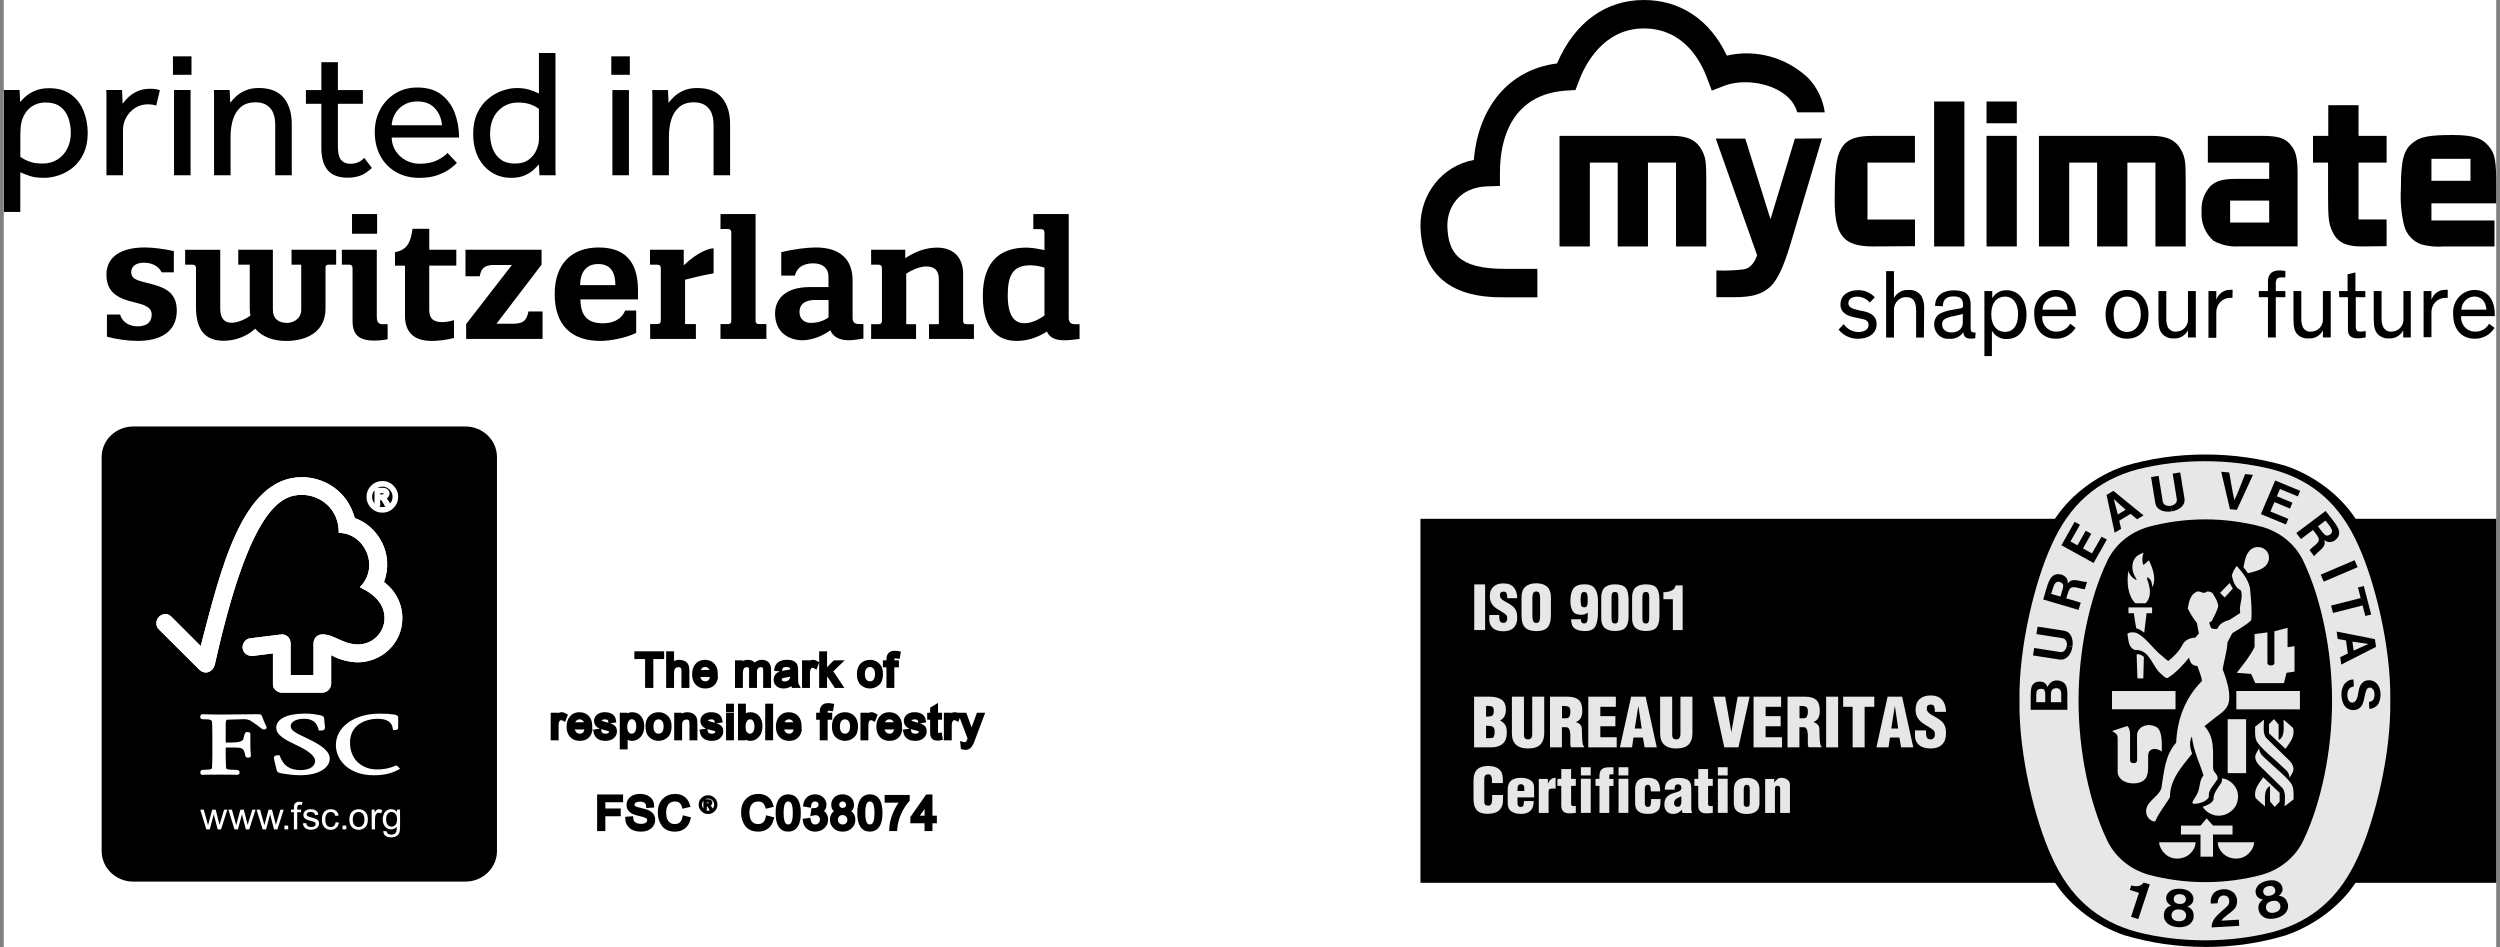 <svg width="330" height="125" viewBox="0 0 330 125" fill="none" xmlns="http://www.w3.org/2000/svg">
<rect x="0" y="0" width="330" height="125" fill="#808080" stroke="none"/>
<g clip-path="url(#clip0_3078_35912)">
<rect width="329" height="125" transform="translate(0.5)" fill="white"/>
<g clip-path="url(#clip1_3078_35912)">
<path d="M246.807 39.94C246.39 39.442 245.791 39.16 245.155 39.16C244.502 39.16 243.984 39.461 243.984 40.005C243.984 40.55 244.438 40.738 245.319 40.944L246.009 41.085C246.916 41.292 247.715 41.705 247.715 42.775C247.715 44.024 246.653 44.718 245.237 44.718C244.257 44.728 243.321 44.287 242.695 43.507L243.367 42.784C243.821 43.432 244.529 43.817 245.3 43.827C246.108 43.827 246.653 43.479 246.653 42.888C246.653 42.296 246.217 42.184 245.618 42.062L244.81 41.892C243.784 41.695 242.94 41.263 242.94 40.184C242.94 38.869 244.111 38.306 245.21 38.306C246.063 38.268 246.889 38.616 247.479 39.245L246.807 39.94Z" fill="black"/>
<path d="M253.961 44.55H252.926V40.982C252.926 39.658 252.454 39.217 251.583 39.217C250.702 39.217 250.003 39.968 250.003 40.869C250.003 40.916 250.003 40.963 250.003 41.01V44.55H248.968V35.79H250.003V39.33C250.402 38.625 251.156 38.212 251.946 38.278C252.599 38.222 253.226 38.513 253.616 39.057C253.888 39.564 254.015 40.137 253.988 40.71L253.952 44.55H253.961Z" fill="black"/>
<path d="M260.733 44.643C260.543 44.681 260.343 44.7 260.143 44.7C259.426 44.7 259.236 44.371 259.145 43.873C258.727 44.465 258.037 44.784 257.329 44.718C256.331 44.831 255.432 44.089 255.323 43.057C255.323 42.981 255.314 42.916 255.314 42.841C255.287 42.249 255.577 41.695 256.067 41.404C256.612 41.132 257.202 40.954 257.801 40.878L258.618 40.738C258.99 40.672 259.118 40.616 259.118 40.362V40.231C259.118 39.592 258.918 39.123 257.856 39.123C256.794 39.123 256.458 39.696 256.458 40.428L255.432 40.371C255.432 38.991 256.539 38.325 257.874 38.325C259.208 38.325 260.125 38.691 260.125 40.221V43.338C260.125 43.77 260.28 43.892 260.643 43.892H260.779L260.733 44.643ZM259.09 41.432C258.863 41.517 258.636 41.573 258.4 41.611L257.828 41.742C257.42 41.798 257.03 41.939 256.666 42.146C256.458 42.296 256.34 42.55 256.358 42.812C256.358 43.507 256.875 43.883 257.611 43.883C258.346 43.883 259.09 43.507 259.09 42.559V41.432Z" fill="black"/>
<path d="M262.93 43.648V47H261.941V38.419H262.976V39.358C263.375 38.672 264.11 38.278 264.882 38.315C266.362 38.315 267.496 39.47 267.496 41.536C267.496 43.601 266.425 44.747 264.918 44.747C264.11 44.803 263.339 44.381 262.93 43.648ZM264.673 43.808C265.744 43.808 266.389 42.944 266.389 41.47C266.389 39.996 265.69 39.151 264.664 39.151C263.638 39.151 262.848 39.921 262.848 41.47C262.848 43.019 263.638 43.808 264.664 43.808H264.673Z" fill="black"/>
<path d="M273.969 43.291C273.397 44.202 272.408 44.747 271.355 44.709C269.657 44.709 268.522 43.507 268.522 41.461C268.395 39.846 269.557 38.419 271.119 38.287C271.191 38.287 271.273 38.278 271.346 38.278C273.161 38.278 274.015 39.667 274.015 41.498V41.733H269.576C269.485 42.766 270.22 43.676 271.219 43.77C271.3 43.77 271.373 43.78 271.455 43.77C272.199 43.798 272.898 43.395 273.27 42.728L273.969 43.282V43.291ZM269.612 40.879H272.934C272.853 39.799 272.281 39.142 271.346 39.142C270.411 39.142 269.639 39.911 269.612 40.879Z" fill="black"/>
<path d="M280.769 38.278C282.439 38.278 283.601 39.536 283.601 41.508C283.601 43.479 282.466 44.709 280.769 44.709C279.071 44.709 277.936 43.47 277.936 41.508C277.936 39.545 279.098 38.278 280.769 38.278ZM280.769 43.817C281.813 43.817 282.584 42.953 282.584 41.498C282.584 40.043 281.885 39.151 280.769 39.151C279.652 39.151 278.998 40.024 278.998 41.498C278.998 42.972 279.725 43.817 280.769 43.817Z" fill="black"/>
<path d="M284.917 38.419H285.952V41.949C285.925 42.371 285.998 42.794 286.152 43.188C286.388 43.601 286.842 43.836 287.305 43.77C288.167 43.751 288.848 43.01 288.821 42.118C288.821 42.061 288.821 42.005 288.812 41.939V38.419H289.847V44.549H288.812V43.61C288.431 44.315 287.695 44.728 286.915 44.671C286.361 44.709 285.825 44.493 285.435 44.089C285.063 43.648 284.917 43.216 284.917 41.873V38.419Z" fill="black"/>
<path d="M294.695 39.32C294.568 39.311 294.44 39.311 294.313 39.32C293.315 39.348 292.525 40.212 292.552 41.254C292.552 41.301 292.552 41.339 292.552 41.386V44.587H291.517V38.419H292.552V39.574C292.816 38.776 293.551 38.24 294.368 38.259C294.477 38.24 294.595 38.24 294.704 38.259L294.686 39.32H294.695Z" fill="black"/>
<path d="M301.667 39.226H300.405V44.549H299.37V39.226H298.162V38.419H299.37V37.179C299.37 36.24 299.824 35.696 300.877 35.696C301.14 35.696 301.403 35.724 301.667 35.771V36.616H301.176C300.831 36.616 300.641 36.682 300.532 36.851C300.432 37.038 300.386 37.264 300.405 37.48V38.419H301.667V39.226Z" fill="black"/>
<path d="M302.738 38.419H303.773V41.949C303.745 42.371 303.818 42.794 303.972 43.188C304.199 43.61 304.653 43.836 305.116 43.77C305.979 43.751 306.66 43.01 306.632 42.118C306.632 42.061 306.632 42.005 306.623 41.939V38.419H307.658V44.549H306.623V43.61C306.251 44.315 305.516 44.737 304.735 44.671C304.19 44.718 303.646 44.521 303.246 44.127C302.874 43.685 302.738 43.254 302.738 41.911V38.419Z" fill="black"/>
<path d="M308.739 38.419H309.882V36.203L310.917 35.968V38.419H312.225V39.226H310.963V42.982C310.945 43.179 310.972 43.385 311.053 43.564C311.126 43.705 311.262 43.77 311.589 43.77C311.816 43.77 312.043 43.742 312.27 43.695V44.531C311.934 44.615 311.58 44.662 311.235 44.662C310.672 44.662 310.191 44.531 310 44.014C309.946 43.827 309.919 43.62 309.928 43.423V39.226H308.784L308.739 38.419Z" fill="black"/>
<path d="M313.332 38.419H314.367V41.949C314.349 42.371 314.421 42.803 314.594 43.188C314.83 43.601 315.284 43.836 315.747 43.77C316.609 43.751 317.29 43.01 317.263 42.118C317.263 42.061 317.263 42.005 317.254 41.939V38.419H318.225V44.549H317.227V43.61C316.845 44.315 316.11 44.728 315.329 44.671C314.775 44.709 314.24 44.493 313.849 44.089C313.477 43.648 313.332 43.216 313.332 41.873V38.419Z" fill="black"/>
<path d="M323.109 39.32C322.982 39.311 322.855 39.311 322.728 39.32C321.729 39.339 320.93 40.193 320.948 41.235C320.948 41.264 320.948 41.292 320.948 41.31V44.512H319.914V38.419H320.948V39.574C321.212 38.776 321.947 38.24 322.764 38.259C322.873 38.24 322.991 38.24 323.1 38.259V39.32H323.109Z" fill="black"/>
<path d="M329.273 43.291C328.692 44.202 327.703 44.737 326.649 44.709C324.952 44.709 323.817 43.507 323.817 41.461C323.69 39.846 324.852 38.419 326.413 38.287C326.486 38.287 326.568 38.278 326.64 38.278C328.456 38.278 329.309 39.667 329.309 41.498V41.733H324.87C324.779 42.766 325.515 43.676 326.513 43.77C326.595 43.77 326.668 43.78 326.749 43.77C327.494 43.798 328.193 43.395 328.565 42.728L329.273 43.282V43.291ZM324.906 40.879H328.211C328.12 39.799 327.548 39.142 326.613 39.142C325.687 39.16 324.934 39.921 324.906 40.879Z" fill="black"/>
<path d="M225.955 11.961L227.571 11.332C230.231 10.318 234.153 10.957 236.141 12.947C236.649 13.463 237.03 14.111 237.239 14.825H240.87C240.625 13.069 239.817 11.445 238.592 10.206C235.696 7.539 231.729 6.469 227.943 7.342C225.628 2.422 221.607 0 216.986 0C212.075 0 207.908 2.817 205.529 8.375C199.175 9.182 195.135 14.139 194.545 21.115C190.441 21.857 187.464 25.556 187.5 29.856C187.727 39.245 195.916 39.245 198.603 39.245H202.933V35.489H198.603C192.43 35.489 191.131 33.302 191.05 29.762C191.05 27.302 192.675 24.721 196.297 24.599L197.994 24.542V22.739C197.994 18.28 199.592 12.412 206.809 11.952L207.962 11.886L208.38 10.788C209.197 8.525 211.657 3.755 216.986 3.755C222.315 3.755 224.53 8.168 225.32 10.271L225.955 11.961Z" fill="black"/>
<path d="M205.856 17.933H220.717C222.805 17.933 223.958 18.505 224.693 19.914C225.156 20.852 225.229 21.35 225.229 24.017V32.532H221.235V21.463H217.531V32.532H213.536V21.463H209.86V32.532H205.856V17.933Z" fill="black"/>
<path d="M247.271 32.532C243.349 32.532 242.178 31.133 242.178 26.429C242.178 23.012 242.323 21.378 242.741 20.261C243.403 18.534 244.556 17.933 247.325 17.933H252.772V21.463H246.508V28.974H252.781V32.495L247.271 32.532Z" fill="black"/>
<path d="M259.299 13.398H255.305V32.532H259.299V13.398Z" fill="black"/>
<path d="M262.222 17.933H266.217V32.532H262.222V17.933ZM262.222 13.398H266.217V16.271H262.222V13.398Z" fill="black"/>
<path d="M269.14 17.933H284.001C286.089 17.933 287.241 18.505 287.977 19.914C288.44 20.852 288.512 21.35 288.512 24.017V32.532H284.518V21.463H280.814V32.532H276.82V21.463H273.134V32.532H269.14V17.933Z" fill="black"/>
<path d="M299.533 29.378H294.377V26.476H299.533V29.378ZM302.529 19.341C301.766 18.252 300.831 17.933 298.526 17.933H291.436V21.463H299.533V23.613H295.121C293.405 23.613 292.525 23.876 291.79 24.552C290.954 25.444 290.528 26.664 290.609 27.904C290.5 29.378 291.081 30.823 292.18 31.781C293.224 32.354 294.404 32.607 295.584 32.523H303.282V23.228C303.282 21.021 303.119 20.13 302.529 19.331" fill="black"/>
<path d="M311.689 32.532C309.628 32.532 308.502 31.959 307.867 30.551C307.377 29.49 307.304 28.804 307.304 25.678V21.462H305.316V17.932H307.331V13.886H311.326V17.932H315.03V21.462H311.326V28.973H315.03V32.494L311.689 32.532Z" fill="black"/>
<path d="M236.922 18.299L233.708 28.945L230.376 18.299H226.482L231.929 33.668C231.929 33.668 231.511 35.33 230.195 35.546C228.987 35.705 227.78 35.752 226.563 35.696V39.226H229.087C231.057 39.226 232.5 38.888 233.581 37.931C234.897 36.776 235.75 34.26 236.631 31.246L240.498 18.27L236.922 18.299Z" fill="black"/>
<path d="M326.105 23.866H320.948V20.965H326.105V23.866ZM329.5 24.392C329.5 21.265 329.355 20.345 328.592 19.397C327.684 18.224 326.495 17.82 323.708 17.82C320.694 17.82 319.478 18.045 318.515 18.824C317.281 19.763 316.918 21.143 316.918 24.908C316.818 26.551 316.963 28.213 317.353 29.809C317.662 30.945 318.497 31.856 319.578 32.25C320.567 32.523 321.602 32.617 322.628 32.532H329.273V29.105H320.948V26.842H329.5V24.392Z" fill="black"/>
</g>
<g clip-path="url(#clip2_3078_35912)">
<path d="M135.228 42.667C133.842 42.667 133.021 41.588 133.021 38.993C133.021 36.398 133.648 35.018 136.03 35.018C136.594 35.018 137.329 35.149 137.869 35.322V41.651C136.938 42.321 136.009 42.667 135.228 42.667ZM137.869 33.01C137.111 32.858 136.224 32.685 135.466 32.685C132.242 32.685 129.731 34.306 129.731 39.059C129.731 43.811 132.024 45 134.212 45C135.597 45 136.917 44.568 138.195 43.77C138.628 44.741 139.559 44.914 140.553 44.914C141.204 44.914 141.939 44.806 142.503 44.741V42.798H141.897C141.356 42.798 141.073 42.539 141.073 41.976V28.257H136.398V30.245H137.305C137.696 30.245 137.869 30.331 137.869 30.784V33.01ZM127.134 36.207C127.134 33.636 125.51 32.685 123.692 32.685C122.175 32.685 120.727 33.246 119.491 34.089V32.965H114.989V34.932H115.855C116.223 34.932 116.417 35.018 116.417 35.471V42.277C116.417 42.73 116.223 42.795 115.855 42.795H114.989V44.738H120.921V42.795H119.623V36.121C120.381 35.623 121.462 35.17 122.241 35.17C123.322 35.17 123.928 35.668 123.928 36.854V42.795H122.629V44.738H128.558V42.795H127.672C127.325 42.795 127.131 42.73 127.131 42.277V36.207H127.134ZM109.365 41.889C108.737 42.387 107.827 42.623 107.006 42.623C106.248 42.623 105.534 42.169 105.534 41.198C105.534 40.009 106.465 39.598 107.57 39.598H109.367V41.889H109.365ZM106.875 37.894C103.758 37.894 102.307 39.407 102.307 41.392C102.307 43.746 103.973 44.914 105.943 44.914C107.069 44.914 108.562 44.395 109.601 43.597C109.992 44.547 110.941 44.914 112.046 44.914C112.673 44.914 113.365 44.783 113.971 44.696V42.774H113.407C112.759 42.774 112.542 42.471 112.542 41.976V37.008C112.542 34.222 110.876 32.667 107.693 32.667C106.526 32.667 104.75 32.884 103.126 33.293V36.383H104.923C105.29 34.914 106.633 34.762 107.389 34.762C108.622 34.762 109.359 35.453 109.359 36.469V37.896H106.87L106.875 37.894ZM96.53 30.766V42.324C96.53 42.735 96.315 42.777 95.99 42.777H95.103V44.743H101.163V42.777H100.256C99.93 42.777 99.736 42.712 99.736 42.3V28.26H95.106V30.227H95.992C96.339 30.227 96.533 30.313 96.533 30.766M87.224 42.259C87.224 42.712 87.03 42.777 86.684 42.777H85.818V44.743H91.858V42.777H90.428V36.922C91.162 36.749 92.571 36.359 94.195 36.079V32.774C93.676 32.774 92.183 33.185 90.254 35.021V32.968H85.797V34.935H86.663C87.03 34.935 87.227 35.021 87.227 35.474V42.256L87.224 42.259ZM76.575 37.637C76.575 36.081 77.289 34.851 78.955 34.851C80.839 34.851 81.227 36.278 81.227 37.637H76.573H76.575ZM79.259 45.003C80.537 45.003 82.615 44.613 83.976 43.945V40.986H82.525C81.919 42.413 80.555 42.672 79.582 42.672C77.612 42.672 76.638 41.743 76.617 39.517H84.215V38.328C84.215 35.39 83.197 32.667 79.041 32.667C75.536 32.667 73.22 34.741 73.22 38.823C73.22 42.905 75.405 45 79.259 45M67.571 34.977L61.532 42.774V44.741H71.619V41.112H69.757C69.518 42.235 69.172 42.733 67.7 42.733H65.535L71.488 34.935V32.968H61.445V36.466H63.329C63.481 35.581 63.848 34.977 65.126 34.977H67.571ZM56.663 35.063H60.233V32.968H56.663V30.203H54.456C54.217 32.059 53.677 33.01 52.139 33.293V35.066H53.459V41.719C53.459 44.505 55.471 45.003 56.964 45.003C57.917 45.003 59.021 44.851 59.929 44.613V42.259C59.43 42.41 58.869 42.518 58.391 42.518C57.331 42.518 56.66 42.151 56.66 40.941V35.066L56.663 35.063ZM46.467 30.85H49.778V28.257H46.467V30.85ZM49.736 41.824V32.965H45.127V34.932H45.971C46.362 34.932 46.536 35.018 46.536 35.471V42.384C46.536 44.199 47.401 44.956 49.414 44.956C49.933 44.956 50.518 44.911 51.166 44.783V42.795H50.474C49.912 42.795 49.739 42.429 49.739 41.824M42.965 35.322C42.965 34.977 43.18 34.932 43.44 34.932H44.371V32.965H38.484V34.932H39.762V40.873C39.762 42.235 38.484 42.623 37.943 42.623C36.752 42.623 36.018 42.083 36.018 40.852V32.968H31.45V34.935H32.967V40.682C32.967 41.114 33.032 41.502 33.053 41.654C32.274 42.238 31.256 42.604 30.563 42.604C29.677 42.604 29.071 42.065 29.071 40.748V32.971H24.44V34.937H25.371C25.673 34.937 25.87 35.024 25.87 35.435V40.533C25.87 43.796 27.297 44.982 29.527 44.982C30.87 44.982 32.492 44.505 33.683 43.385C34.635 44.487 36.086 45.005 37.773 45.005C40.415 45.005 42.968 43.861 42.968 40.729V35.33L42.965 35.322ZM19.114 32.664C16.257 32.664 14.048 33.701 14.048 36.273C14.048 38.844 15.974 39.47 17.642 39.881C18.855 40.182 20.022 40.465 20.022 41.502C20.022 42.712 19.135 43.078 18.117 43.078C17.099 43.078 16.084 42.494 15.866 41.523H14.114V44.44C15.326 44.785 16.929 45 18.183 45C21.061 45 23.335 43.877 23.335 40.983C23.335 38.412 21.473 37.894 19.807 37.441C18.508 37.095 17.317 36.964 17.317 35.93C17.317 35.259 17.837 34.675 18.983 34.675C19.956 34.675 20.888 35.042 21.342 35.95H22.945V33.141C21.753 32.882 20.282 32.664 19.114 32.664Z" fill="black"/>
<path d="M88.303 17.911C88.303 17.186 88.402 16.484 88.604 15.806C88.806 15.128 89.15 14.575 89.635 14.149C90.121 13.722 90.774 13.507 91.598 13.507C92.422 13.507 93.041 13.753 93.5 14.245C93.962 14.738 94.19 15.508 94.19 16.555V23.135H96.373V16.385C96.373 14.934 96.018 13.777 95.305 12.913C94.594 12.051 93.502 11.619 92.033 11.619C91.338 11.619 90.745 11.729 90.252 11.946C89.759 12.164 89.352 12.423 89.027 12.722C88.704 13.02 88.444 13.305 88.25 13.58L88.177 11.886H86.091C86.107 12.208 86.115 12.447 86.115 12.601V23.138H88.297V17.911H88.303ZM83.019 11.886H80.836V23.138H83.019V11.886ZM83.139 7.435H80.692V9.878H83.139V7.435ZM70.814 19.799C70.596 20.299 70.258 20.724 69.796 21.069C69.337 21.418 68.726 21.59 67.965 21.59C67.204 21.59 66.608 21.418 66.123 21.069C65.638 20.724 65.278 20.25 65.045 19.655C64.811 19.058 64.693 18.406 64.693 17.697C64.693 16.406 65.045 15.39 65.748 14.649C66.451 13.908 67.327 13.536 68.377 13.536C69.022 13.536 69.573 13.617 70.024 13.777C70.475 13.939 70.848 14.141 71.139 14.382V18.398C71.139 18.833 71.029 19.302 70.811 19.802M73.346 23.141C73.33 22.915 73.322 22.685 73.322 22.452V7H71.139V12.347C70.685 12.122 70.239 11.944 69.793 11.816C69.35 11.687 68.82 11.622 68.206 11.622C67.592 11.622 66.973 11.739 66.304 11.973C65.632 12.206 65.008 12.564 64.426 13.049C63.843 13.533 63.371 14.156 63.006 14.924C62.642 15.691 62.461 16.605 62.461 17.671C62.461 18.849 62.678 19.873 63.114 20.742C63.549 21.614 64.147 22.287 64.908 22.761C65.666 23.238 66.524 23.476 67.477 23.476C68.204 23.476 68.817 23.358 69.319 23.125C69.82 22.892 70.218 22.63 70.517 22.339C70.817 22.049 71.024 21.839 71.137 21.711L71.21 23.138H73.343L73.346 23.141ZM52.147 15.023C52.415 14.547 52.798 14.156 53.299 13.85C53.8 13.544 54.398 13.389 55.094 13.389C56.096 13.389 56.872 13.696 57.421 14.308C57.969 14.921 58.276 15.662 58.342 16.534H51.699C51.73 16.003 51.88 15.497 52.147 15.021M57.746 21.13C57.124 21.452 56.334 21.614 55.382 21.614C54.737 21.614 54.133 21.465 53.577 21.166C53.021 20.868 52.572 20.457 52.231 19.933C51.893 19.409 51.714 18.815 51.699 18.155H60.595C60.595 17.011 60.409 15.937 60.039 14.937C59.666 13.937 59.076 13.122 58.268 12.494C57.46 11.865 56.403 11.551 55.094 11.551C53.994 11.551 53.021 11.813 52.174 12.336C51.326 12.86 50.662 13.567 50.185 14.452C49.707 15.34 49.469 16.332 49.469 17.43C49.469 18.624 49.715 19.676 50.209 20.587C50.702 21.499 51.392 22.208 52.281 22.716C53.17 23.224 54.196 23.478 55.361 23.478C56.313 23.478 57.127 23.353 57.798 23.104C58.47 22.852 59.013 22.572 59.436 22.258C59.855 21.944 60.147 21.69 60.309 21.496L59.074 20.189C58.814 20.496 58.373 20.81 57.751 21.132M43.267 22.476C43.833 23.128 44.704 23.455 45.885 23.455C46.564 23.455 47.15 23.353 47.643 23.151C48.136 22.949 48.616 22.622 49.086 22.172L48.091 20.841C47.832 21.101 47.561 21.294 47.278 21.423C46.995 21.551 46.643 21.617 46.223 21.617C45.706 21.617 45.305 21.446 45.024 21.109C44.741 20.771 44.599 20.148 44.599 19.247V13.706H47.897V11.891H44.599V8.21H42.417V11.886H40.381V13.701H42.417V19.459C42.417 20.813 42.7 21.818 43.264 22.47M30.44 17.909C30.44 17.183 30.54 16.482 30.742 15.803C30.944 15.125 31.287 14.573 31.773 14.146C32.258 13.719 32.911 13.504 33.738 13.504C34.564 13.504 35.181 13.751 35.64 14.243C36.102 14.735 36.33 15.505 36.33 16.552V23.133H38.513V16.382C38.513 14.931 38.158 13.774 37.445 12.91C36.734 12.049 35.642 11.617 34.173 11.617C33.478 11.617 32.885 11.726 32.392 11.944C31.899 12.161 31.492 12.42 31.167 12.719C30.844 13.017 30.584 13.303 30.39 13.578L30.317 11.883H28.231C28.247 12.206 28.255 12.444 28.255 12.598V23.135H30.437V17.909H30.44ZM25.156 11.883H22.973V23.135H25.156V11.886V11.883ZM25.277 7.432H22.829V9.875H25.277V7.435V7.432ZM16.233 17.207C16.233 16.579 16.38 16.005 16.669 15.489C16.96 14.973 17.351 14.557 17.844 14.243C18.338 13.929 18.891 13.771 19.505 13.771C19.956 13.771 20.329 13.829 20.62 13.942L21.105 11.91C20.927 11.844 20.738 11.797 20.536 11.763C20.334 11.732 20.111 11.716 19.87 11.716C19.19 11.716 18.61 11.829 18.125 12.054C17.64 12.279 17.241 12.546 16.926 12.852C16.611 13.159 16.365 13.442 16.186 13.698L16.113 11.883H14.027C14.043 12.206 14.051 12.441 14.051 12.585V23.135H16.233V17.207ZM2.72 16.88C2.743 16.581 2.788 16.304 2.853 16.044C3.079 15.238 3.472 14.617 4.029 14.183C4.585 13.748 5.243 13.531 6.004 13.531C6.828 13.531 7.484 13.716 7.967 14.086C8.452 14.458 8.804 14.95 9.021 15.563C9.239 16.175 9.349 16.846 9.349 17.571C9.349 18.296 9.192 19.014 8.877 19.627C8.562 20.239 8.127 20.718 7.568 21.067C7.009 21.415 6.358 21.588 5.616 21.588C4.873 21.588 4.283 21.491 3.798 21.297C3.312 21.103 2.94 20.902 2.683 20.692V17.812C2.683 17.49 2.696 17.178 2.72 16.88ZM2.683 22.748C3.103 22.926 3.538 23.091 3.992 23.243C4.443 23.395 5.049 23.473 5.81 23.473C6.474 23.473 7.143 23.355 7.822 23.122C8.502 22.889 9.124 22.533 9.688 22.059C10.252 21.583 10.711 20.97 11.057 20.221C11.403 19.472 11.579 18.587 11.579 17.571C11.579 16.555 11.398 15.547 11.034 14.643C10.669 13.74 10.113 13.015 9.36 12.465C8.609 11.918 7.652 11.643 6.487 11.643C5.76 11.643 5.138 11.755 4.622 11.98C4.105 12.206 3.688 12.46 3.373 12.742C3.058 13.025 2.819 13.271 2.659 13.481L2.586 11.883H0.5C0.516 12.206 0.524 12.444 0.524 12.598V27.974H2.68V22.748H2.683Z" fill="black"/>
</g>
<g clip-path="url(#clip3_3078_35912)">
<path d="M329.5 68.478H187.5V116.53H329.5V68.478Z" fill="black"/>
<path d="M291.093 125H291.175C294.882 125 298.365 124.468 301.735 123.457C305.36 122.209 308.805 119.713 310.883 116.596C314.314 111.641 317.43 102.056 317.565 92.507V92.478C317.43 82.937 314.314 73.352 310.883 68.389C308.805 65.28 305.442 62.777 301.818 61.529C298.447 60.524 294.8 59.993 291.1 59.993C287.401 59.993 283.754 60.524 280.383 61.529C276.758 62.777 273.395 65.28 271.317 68.389C267.887 73.344 264.771 82.93 264.636 92.478V92.507C264.771 102.056 267.887 111.641 271.317 116.596C273.395 119.705 276.758 122.194 280.383 123.442C283.754 124.446 287.319 124.993 291.026 124.993H291.108L291.093 125Z" fill="black"/>
<path d="M315.517 92.5C315.636 99.693 313.417 108.414 311.279 113.059C308.917 118.361 305.3 121.588 299.994 123.028C297.131 123.752 294.134 124.121 291.055 124.121C287.976 124.121 284.957 123.752 282.094 123.028C276.781 121.596 273.171 118.369 270.809 113.059C268.672 108.414 266.459 99.693 266.572 92.5C266.452 85.315 268.664 76.586 270.809 71.941C273.171 66.639 276.788 63.412 282.094 61.972C284.949 61.248 287.969 60.879 291.055 60.879C294.142 60.879 297.139 61.255 299.994 61.972C305.308 63.404 308.917 66.639 311.279 71.941C313.417 76.586 315.636 85.315 315.517 92.5Z" fill="#E7E7E7"/>
<path d="M291.138 68.559C293.679 68.559 296.212 68.913 298.559 69.534C301.048 70.235 303.103 71.934 304.127 74.245C306.362 78.979 307.834 85.802 307.834 92.5C307.834 99.198 306.362 106.022 304.127 110.755C303.103 113.067 301.048 114.765 298.559 115.467C296.22 116.094 293.679 116.441 291.138 116.441H291.055C288.514 116.441 285.981 116.094 283.634 115.467C281.145 114.758 279.098 113.067 278.066 110.755C275.832 106.022 274.367 99.206 274.367 92.5C274.367 85.795 275.832 78.979 278.066 74.245C279.09 71.934 281.145 70.235 283.634 69.534C285.973 68.906 288.514 68.559 291.055 68.559H291.138Z" fill="black"/>
<path d="M294.732 77.701C294.381 77.11 294.665 77.635 294.299 76.955Z" fill="#E7E7E7"/>
<path d="M287.169 91.215H278.784V93.622H287.169V91.215Z" fill="#E7E7E7"/>
<path d="M285.278 112.084C285.099 111.7 285.032 111.567 285.017 111.176C286.773 111.176 287.954 111.176 289.815 111.176C289.807 111.833 289.426 112.475 288.821 112.904C288.156 113.384 287.049 113.487 286.31 113.081C285.891 112.882 285.51 112.475 285.278 112.077" fill="#E7E7E7"/>
<path d="M290.457 110.157H287.886V108.982H290.465L291.28 108.03C291.676 108.488 291.706 108.517 292.117 108.975H294.695V110.157H292.117V113.081H290.465V110.157H290.457Z" fill="#E7E7E7"/>
<path d="M290.756 106.501C291.287 106.324 292.034 106.029 292.184 105.519C292.146 104.736 292.692 104.101 293.103 103.481C293.305 103.208 293.335 103.045 293.275 102.75C294.097 102.78 294.927 103.459 295.241 104.22C295.569 104.988 295.442 105.999 294.934 106.649C294.299 107.41 293.424 107.809 292.401 107.631C291.758 107.484 291.13 107.1 290.756 106.509" fill="#E7E7E7"/>
<path d="M284.568 95.927C284.112 95.705 283.484 95.609 282.976 95.853C282.565 95.963 282.132 96.443 282.094 96.924C282.064 98.356 282.124 98.799 282.094 100.379C282.064 100.623 281.937 100.741 281.623 100.741C281.362 100.727 281.16 100.601 281.168 100.372V96.85C281.145 96.473 281.085 96.111 280.824 95.831L278.978 96.429L278.806 96.488C279.269 96.828 279.493 96.842 279.531 97.403V101.908L279.553 102.144L279.621 102.3L279.673 102.447L279.74 102.565C280.047 103.045 280.562 103.245 280.921 103.333C281.078 103.385 281.362 103.4 281.519 103.407C281.997 103.407 282.446 103.378 282.939 103.038C283.701 102.455 283.529 101.421 283.552 99.929C283.552 99.508 283.582 99.272 283.851 99.035C284.067 98.873 284.381 98.814 284.665 98.88C284.987 98.969 285.039 98.991 285.36 99.205C285.368 97.913 285.405 96.325 284.591 95.941" fill="#E7E7E7"/>
<path d="M301.683 101.583C300.338 100.276 298.006 98.452 297.819 97.677C297.617 97.152 297.685 96.532 297.67 95.927C298.058 95.624 298.38 95.358 298.851 94.996C298.813 95.919 298.686 96.857 299.135 97.403C300.233 98.489 301.235 99.464 302.229 100.424C302.595 100.823 302.894 101.384 302.647 101.908C302.535 102.152 302.371 102.44 302.206 102.669C302.206 102.159 301.982 101.871 301.691 101.583" fill="#E7E7E7"/>
<path d="M294.06 94.937C295.084 94.922 295.42 94.952 296.489 94.937V102.056H294.052V94.944L294.06 94.937Z" fill="#E7E7E7"/>
<path d="M299.508 95.602C299.77 95.321 299.859 95.218 300.166 94.922L300.779 95.653V97.677C301.638 97.263 301.429 96.045 301.429 94.996C301.944 95.41 302.206 95.646 302.692 96.104C302.968 97.315 302.236 98.009 301.683 98.851L299.508 96.798V95.602Z" fill="#E7E7E7"/>
<path d="M301.489 90.159L301.817 88.808L302.879 88.653V85.293C302.468 85.352 302.296 85.396 301.959 85.433V82.885C301.399 82.996 300.808 83.195 300.218 83.336V87.567C300.218 87.774 299.882 87.84 299.814 87.84H299.725C299.516 87.84 299.299 87.7 299.299 87.552V83.476L297.602 83.69V85.411C297.004 86.615 296.115 87.715 295.248 88.815C296.167 88.874 296.235 88.874 297.146 88.963L297.707 90.174H301.489V90.159Z" fill="#E7E7E7"/>
<path d="M282.132 89.317C282.102 88.202 282.057 87.478 282.035 86.378C282.386 86.282 282.722 86.504 282.991 86.703C282.946 88.099 282.946 88.084 282.917 89.546H282.139V89.317H282.132Z" fill="#E7E7E7"/>
<path d="M281.975 82.922C281.788 81.829 281.781 81.748 281.668 80.943H280.958V80.175C282.177 80.175 282.857 80.175 284.075 80.175V80.943H283.35L283.036 83.528C282.722 83.247 282.356 83.047 281.967 82.922" fill="#E7E7E7"/>
<path d="M281.855 79.628C280.816 78.521 280.734 76.866 280.936 75.367C281.123 75.921 281.482 76.32 282.042 76.578C281.982 76.29 281.713 76.017 281.631 75.7C281.392 75.094 281.407 74.23 281.81 73.698C282.094 73.285 282.498 73.115 282.946 72.967C282.775 73.469 282.722 74.068 282.931 74.577C283.223 74.356 283.238 74.341 283.462 74.127C283.552 74.045 283.589 74.016 283.664 73.964C284.075 74.843 284.553 76.047 284.277 77.066L284.105 77.509C284.045 76.785 283.925 76.445 283.432 76.18C283.372 76.601 283.641 76.903 283.709 77.45C283.903 78.299 283.746 79.133 283.215 79.628H281.848H281.855Z" fill="#E7E7E7"/>
<path d="M294.732 77.701L293.656 78.868C293.365 78.594 293.342 78.565 293.051 78.262C293.604 77.686 293.656 77.627 294.306 76.955" fill="#E7E7E7"/>
<path d="M296.137 74.865C296.354 73.854 296.474 72.694 297.595 72.266C298.021 72.148 298.596 72.207 298.955 72.517C299.441 72.864 299.583 73.448 299.463 73.987C299.127 75.161 297.804 75.382 296.728 75.663L296.137 74.865Z" fill="#E7E7E7"/>
<path d="M303.589 91.215V93.637L295.196 93.63V91.215H303.589Z" fill="#E7E7E7"/>
<path d="M283.328 107.41C282.991 105.881 284.86 105.327 285.301 104.057C285.652 101.93 285.757 99.693 287.251 98.039C287.401 94.915 288.425 92.153 290.667 89.879C290.562 89.177 290.263 88.572 290.054 87.907C289.755 87.892 289.561 87.841 289.292 87.604C289.097 87.331 289.015 87.132 288.963 86.799C288.178 87.759 287.214 88.83 286.145 89.48C285.951 89.583 285.697 89.362 285.345 89.029C284.038 88.01 283.821 85.692 281.825 85.802C280.921 85.499 280.966 84.444 280.816 83.653C281.153 83.41 281.698 83.424 282.102 83.579C283.343 84.237 284.172 85.618 285.345 86.548C285.659 86.792 285.943 87.124 286.235 87.242C287.005 86.585 287.625 86.024 288.148 85.005C288.507 84.429 289.112 84.185 289.777 84.17L290.248 83.616L289.994 82.243C289.508 81.63 289.105 80.98 288.783 80.293C288.955 79.503 289.06 78.588 289.867 78.152C290.398 77.827 290.831 78.565 291.257 78.1C291.571 78.034 291.848 78.122 292.064 78.299C292.393 78.861 292.782 79.422 292.804 80.079C292.602 80.714 292.296 81.312 291.997 81.903C291.922 82.036 291.743 82.08 291.616 82.176C291.691 82.442 291.75 82.752 291.937 82.959C292.184 83.011 292.401 83.055 292.7 83.004C292.931 82.302 293.694 81.992 294.321 81.807L295.711 80.914C295.487 79.872 296.167 78.957 295.786 77.915C294.994 77.554 294.762 76.66 294.598 75.966C294.725 75.53 294.942 75.072 295.256 74.703L295.3 74.755C296.063 75.626 296.758 76.527 296.997 77.605C297.131 78.994 297.273 80.404 297.176 81.852C296.429 82.59 295.517 83.026 294.665 83.579L294.03 84.776C293.955 86.016 293.589 87.132 293.395 88.328C293.933 89.775 294.575 91.703 294.097 93.047C293.738 93.844 292.976 94.28 292.408 94.723L290.988 95.853C292.416 97.411 292.064 99.176 292.132 101.428C292.117 101.975 293.103 102.425 292.58 103.046C292.139 103.74 291.451 104.308 291.571 105.224C291.13 105.948 290.084 106.103 289.591 106.103C289.486 106.103 289.396 106.029 289.396 105.926C289.501 105.549 289.8 105.261 289.957 104.906C290.465 104.138 290.233 103.075 290.861 102.351C290.338 100.675 289.553 99.124 289.344 97.33L289.321 97.219C288.903 98.039 289.135 98.844 289.351 99.493C287.946 101.244 286.429 102.92 286.429 105.224C285.831 106.28 284.979 107.233 284.531 108.348C284.381 108.532 284.097 108.37 283.933 108.274C283.529 108.008 283.44 107.757 283.298 107.395" fill="#E7E7E7"/>
<path d="M298.731 99.855C300.076 101.162 302.408 102.986 302.602 103.762C302.804 104.286 302.737 104.906 302.752 105.512C302.363 105.815 302.042 106.08 301.571 106.435C301.608 105.512 301.735 104.574 301.287 104.027C300.188 102.949 299.187 101.967 298.2 101.007C297.834 100.608 297.535 100.047 297.782 99.53C297.894 99.279 298.058 98.999 298.223 98.769C298.223 99.279 298.447 99.567 298.738 99.855" fill="#E7E7E7"/>
<path d="M300.906 105.837C300.652 106.117 300.554 106.221 300.255 106.516L299.643 105.792V103.769C298.776 104.182 298.992 105.394 298.992 106.442C298.477 106.029 298.215 105.792 297.729 105.342C297.453 104.131 298.193 103.437 298.746 102.595L300.913 104.648V105.844L300.906 105.837Z" fill="#E7E7E7"/>
<path d="M297.281 112.084C297.46 111.7 297.528 111.567 297.542 111.176C295.786 111.176 294.605 111.176 292.744 111.176C292.752 111.833 293.133 112.475 293.738 112.904C294.404 113.384 295.51 113.487 296.25 113.081C296.668 112.882 297.049 112.475 297.281 112.077" fill="#E7E7E7"/>
<path d="M291.937 122.423C291.915 121.108 293.215 120.444 294.037 119.565C294.262 119.351 294.344 118.937 294.187 118.59C294.09 118.376 293.94 118.272 293.768 118.228C293.477 118.162 293.238 118.206 293.051 118.361C292.797 118.597 292.722 118.9 292.737 119.225L291.833 119.277C291.75 118.782 291.877 118.295 292.184 117.918C292.61 117.468 293.245 117.342 293.873 117.386C294.366 117.468 294.949 117.763 295.151 118.28C295.412 118.834 295.33 119.55 294.912 120.015C294.374 120.584 293.671 120.887 293.223 121.529L295.525 121.396C295.539 121.677 295.554 121.95 295.577 122.208L291.945 122.423H291.937Z" fill="black"/>
<path d="M283.769 116.744L283.754 116.788L282.251 121.33L281.295 121.019L282.326 117.911L282.341 117.859C281.96 117.726 281.504 117.593 281.13 117.467L281.325 116.877C281.81 117.002 282.304 117.083 282.73 116.736C282.887 116.618 282.909 116.581 282.991 116.493L283.769 116.744Z" fill="black"/>
<path d="M300.831 120.148C300.704 120.289 300.487 120.399 300.255 120.451C300.016 120.51 299.777 120.518 299.598 120.451C299.359 120.362 299.194 120.178 299.134 119.971C299.045 119.661 299.134 119.329 299.403 119.144C299.516 119.063 299.687 118.989 299.867 118.937C300.054 118.9 300.24 118.886 300.375 118.908C300.704 118.945 300.936 119.196 301.003 119.513C301.048 119.727 300.995 119.964 300.823 120.148M298.813 117.962C298.701 117.763 298.701 117.431 298.903 117.239C299.022 117.113 299.194 117.025 299.381 116.98C299.568 116.936 299.762 116.929 299.927 116.98C300.196 117.061 300.353 117.357 300.345 117.586C300.345 117.763 300.263 117.903 300.151 118.007C300.031 118.11 299.874 118.184 299.695 118.221C299.523 118.265 299.344 118.273 299.187 118.243C299.037 118.199 298.895 118.118 298.813 117.955M301.974 119.255C301.855 118.812 301.601 118.45 301.1 118.302L300.808 118.236C301.107 118.029 301.384 117.608 301.279 117.194C301.212 116.729 300.868 116.426 300.435 116.264C300.061 116.153 299.62 116.175 299.202 116.279C298.783 116.375 298.38 116.559 298.103 116.833C297.797 117.172 297.64 117.593 297.797 118.036C297.901 118.45 298.342 118.694 298.708 118.745L298.484 118.937C298.103 119.292 298.051 119.727 298.155 120.178C298.267 120.68 298.678 121.071 299.172 121.219C299.545 121.315 300.001 121.308 300.442 121.204C300.883 121.094 301.287 120.894 301.571 120.636C301.944 120.281 302.124 119.742 301.982 119.247" fill="black"/>
<path d="M288.193 121.477C288.036 121.573 287.797 121.618 287.55 121.603C287.303 121.588 287.072 121.522 286.93 121.404C286.728 121.249 286.631 121.027 286.638 120.813C286.638 120.495 286.833 120.2 287.147 120.104C287.281 120.06 287.468 120.037 287.655 120.045C287.842 120.06 288.021 120.104 288.148 120.163C288.447 120.296 288.596 120.606 288.567 120.924C288.544 121.138 288.417 121.352 288.2 121.477M286.937 118.797C286.885 118.575 286.99 118.258 287.244 118.132C287.393 118.051 287.587 118.014 287.774 118.029C287.969 118.044 288.155 118.095 288.29 118.199C288.529 118.361 288.589 118.686 288.507 118.9C288.454 119.07 288.327 119.181 288.193 119.247C288.051 119.306 287.871 119.336 287.692 119.321C287.513 119.314 287.341 119.269 287.206 119.188C287.072 119.1 286.967 118.981 286.937 118.804M289.568 120.975C289.59 120.517 289.456 120.097 289.015 119.809L288.753 119.661C289.097 119.55 289.486 119.225 289.516 118.804C289.59 118.339 289.351 117.955 288.993 117.667C288.671 117.453 288.245 117.335 287.812 117.32C287.378 117.283 286.945 117.349 286.593 117.527C286.205 117.763 285.921 118.117 285.936 118.59C285.913 119.011 286.265 119.38 286.593 119.535L286.317 119.646C285.846 119.875 285.667 120.274 285.629 120.739C285.585 121.256 285.854 121.751 286.287 122.031C286.616 122.238 287.049 122.364 287.505 122.386C287.954 122.415 288.402 122.334 288.753 122.179C289.217 121.943 289.546 121.492 289.561 120.975" fill="black"/>
<path d="M310.806 73.947L306.332 75.855L306.734 76.777L311.209 74.87L310.806 73.947Z" fill="black"/>
<path d="M294.351 67.222L293.2 62.267L294.261 62.37C294.478 63.596 294.695 64.992 294.942 66.019C295.397 65.058 295.898 63.737 296.354 62.577L297.393 62.681L295.27 67.303L294.344 67.215L294.351 67.222Z" fill="black"/>
<path d="M275.316 70.058L274.225 71.985L273.305 71.476L274.554 69.275L273.851 68.884L272.11 71.971L276.355 74.319L278.104 71.225L277.401 70.841L276.145 73.049L274.957 72.391L276.048 70.464L275.316 70.058Z" fill="black"/>
<path d="M272.087 92.692H270.727H270.719C270.742 91.621 270.577 90.993 271.22 90.868C271.444 90.809 271.721 90.831 271.885 91.001C272.162 91.259 272.072 91.702 272.087 92.692ZM269.979 92.692H268.784C268.821 91.584 268.634 91.001 269.314 90.927C269.718 90.897 269.83 90.986 269.92 91.23C270.002 91.481 269.972 91.732 269.972 92.692M272.722 90.513C272.491 89.996 271.93 89.79 271.347 89.819C270.854 89.878 270.48 90.203 270.271 90.705C270.196 90.41 269.92 90.041 269.456 89.982C268.963 89.922 268.5 90.055 268.268 90.462C267.947 90.875 268.081 92.662 268.051 93.696H272.894V93.342C272.864 91.436 272.976 91.215 272.73 90.513" fill="black"/>
<path d="M311.249 77.546L312.019 77.347L312.998 81.113L312.228 81.312L311.862 79.916L307.953 80.913L307.699 79.939L311.608 78.942L311.249 77.546Z" fill="black"/>
<path d="M286.646 67.503C286.1 67.591 285.547 67.54 285.099 67.274C284.71 67.052 284.576 66.764 284.501 66.41L283.94 62.969L284.934 62.806L285.495 66.247C285.547 66.528 285.801 66.705 286.063 66.757C286.212 66.794 286.369 66.794 286.526 66.757" fill="black"/>
<path d="M286.661 67.503C287.199 67.422 287.715 67.2 288.058 66.802C288.357 66.469 288.395 66.159 288.35 65.797L287.789 62.363L286.795 62.518L287.348 65.96C287.386 66.218 287.199 66.484 286.967 66.617C286.84 66.698 286.683 66.742 286.526 66.765" fill="black"/>
<path d="M310.681 85.883L310.517 84.695L312.617 85.005L310.681 85.876V85.883ZM313.499 84.37L308.439 83.365L308.574 84.34L309.672 84.539L309.912 86.26L308.91 86.747L309.045 87.722L313.633 85.389L313.491 84.362L313.499 84.37Z" fill="black"/>
<path d="M312.767 92.633L312.856 92.618L312.968 92.589L313.051 92.559C313.372 92.389 313.447 91.961 313.432 91.621C313.417 91.274 313.312 90.92 312.976 90.794C312.804 90.75 312.587 90.735 312.475 90.905C311.922 91.71 312.311 93.416 310.891 93.711C310.27 93.815 309.732 93.549 309.411 93.061C308.97 92.286 308.933 91.075 309.441 90.322C309.747 89.93 310.158 89.686 310.651 89.686L310.711 90.61C310.405 90.647 310.106 90.802 309.971 91.097C309.762 91.577 309.814 92.345 310.173 92.633C310.308 92.781 310.607 92.759 310.771 92.677C311.332 92.278 311.219 91.282 311.503 90.617C311.601 90.336 311.862 90.048 312.131 89.908C312.632 89.694 313.267 89.775 313.671 90.166C314.321 90.765 314.351 91.954 314.045 92.677C313.88 93.18 313.327 93.541 312.759 93.578L312.699 92.648H312.774L312.767 92.633Z" fill="black"/>
<path d="M273.56 85.381C273.477 85.913 273.261 86.423 272.857 86.762C272.521 87.058 272.207 87.095 271.841 87.058L268.358 86.519L268.515 85.537L271.998 86.076C272.289 86.112 272.536 85.928 272.663 85.692C272.745 85.566 272.79 85.411 272.812 85.256" fill="black"/>
<path d="M273.559 85.366C273.649 84.835 273.597 84.281 273.32 83.838C273.096 83.454 272.805 83.321 272.446 83.254L268.963 82.715L268.806 83.698L272.289 84.244C272.55 84.288 272.752 84.547 272.805 84.805C272.842 84.953 272.842 85.108 272.805 85.263" fill="black"/>
<path d="M279.553 67.909L279.015 65.878L280.592 67.288L279.553 67.916V67.909ZM278.963 64.793L278.066 65.332L279.135 70.316L279.987 69.807L279.74 68.728L281.242 67.828L282.094 68.544L282.946 68.034L278.963 64.793Z" fill="black"/>
<path d="M302.602 66.358L300.547 65.509L300.958 64.549L303.312 65.523L303.626 64.792L300.323 63.426L298.439 67.865L301.743 69.231L302.057 68.492L299.695 67.517L300.226 66.277L302.281 67.133L302.602 66.358Z" fill="black"/>
<path d="M271.975 78.75L270.757 78.395C271.026 77.576 271.146 76.741 271.728 76.793C271.96 76.83 272.125 76.889 272.267 77.059C272.491 77.339 272.199 77.952 271.975 78.75ZM272.947 77.029C272.947 76.697 272.924 76.424 272.648 76.158C272.379 75.884 271.953 75.759 271.534 75.788C270.45 75.958 270.301 77.184 269.703 79.134L274.367 80.507L274.658 79.547L272.82 79.001L272.745 78.979C272.872 78.535 273.051 77.974 273.141 77.856C273.477 77.088 274.71 77.841 275.204 77.767L275.488 76.815C274.651 76.859 273.537 76.121 272.947 77.029Z" fill="black"/>
<path d="M307.714 70.427C307.542 70.597 307.4 70.686 307.176 70.701C306.81 70.715 306.481 70.117 305.958 69.475L306.967 68.714C307.482 69.408 308.095 69.992 307.707 70.427M306.982 67.444L303.11 70.361L303.723 71.158L305.248 70.006L305.315 69.955C305.607 70.317 305.958 70.789 306.003 70.937C306.429 71.653 305.091 72.2 304.867 72.635L305.472 73.425C305.928 72.731 307.184 72.273 306.787 71.269C307.064 71.461 307.296 71.609 307.677 71.542C308.058 71.491 308.417 71.225 308.633 70.87C309.134 69.91 308.215 69.069 306.974 67.444" fill="black"/>
<path d="M194.6 83.166V77.14H196.035V83.166H194.6Z" fill="#E7E7E7"/>
<path d="M197.903 81.15V81.571C197.903 81.77 197.948 81.925 198.03 82.043C198.113 82.161 198.262 82.22 198.471 82.22C198.628 82.22 198.748 82.161 198.83 82.051C198.912 81.932 198.95 81.792 198.95 81.622C198.95 81.401 198.89 81.238 198.77 81.127C198.651 81.017 198.456 80.884 198.18 80.721C197.903 80.559 197.687 80.419 197.515 80.308C197.343 80.19 197.193 80.057 197.066 79.909C196.939 79.761 196.842 79.584 196.767 79.385C196.693 79.185 196.655 78.964 196.655 78.713C196.655 78.159 196.812 77.731 197.133 77.442C197.447 77.147 197.888 77.007 198.456 77.007C199.062 77.007 199.51 77.184 199.817 77.538C200.123 77.893 200.272 78.366 200.272 78.964H198.957C198.957 78.698 198.927 78.491 198.875 78.336C198.823 78.181 198.688 78.1 198.486 78.1C198.329 78.1 198.21 78.137 198.12 78.203C198.03 78.27 197.993 78.373 197.993 78.521V78.602C197.993 78.742 198.03 78.86 198.098 78.949C198.165 79.045 198.277 79.141 198.419 79.244C198.763 79.451 199.039 79.606 199.241 79.724C199.443 79.843 199.622 79.975 199.779 80.123C199.936 80.271 200.063 80.456 200.145 80.67C200.235 80.884 200.272 81.172 200.272 81.534C200.272 82.11 200.115 82.553 199.802 82.863C199.488 83.173 199.032 83.328 198.441 83.328C197.851 83.328 197.358 83.188 197.051 82.9C196.745 82.612 196.588 82.25 196.588 81.822V81.179H197.911L197.903 81.15Z" fill="#E7E7E7"/>
<path d="M204.719 81.238C204.719 81.947 204.577 82.464 204.286 82.804C203.994 83.144 203.501 83.306 202.791 83.306C202.081 83.306 201.588 83.136 201.289 82.804C200.99 82.472 200.841 81.947 200.841 81.238V78.787C200.841 78.211 201.005 77.768 201.341 77.457C201.678 77.147 202.163 76.992 202.791 76.992C203.419 76.992 203.89 77.147 204.226 77.457C204.555 77.768 204.719 78.211 204.719 78.787V81.238ZM203.284 78.89C203.284 78.646 203.255 78.447 203.195 78.299C203.135 78.152 202.993 78.078 202.784 78.078C202.582 78.078 202.447 78.152 202.38 78.307C202.313 78.462 202.276 78.654 202.276 78.89V81.364C202.276 81.608 202.313 81.807 202.38 81.977C202.447 82.147 202.589 82.228 202.799 82.228C203.008 82.228 203.142 82.147 203.202 81.984C203.262 81.822 203.292 81.615 203.292 81.371V78.897L203.284 78.89Z" fill="#E7E7E7"/>
<path d="M208.673 81.74C208.673 81.918 208.703 82.051 208.77 82.147C208.83 82.243 208.949 82.294 209.129 82.294C209.308 82.294 209.428 82.22 209.488 82.065C209.547 81.91 209.577 81.726 209.577 81.504V80.862C209.413 80.98 209.271 81.061 209.151 81.098C209.032 81.135 208.86 81.15 208.65 81.15C208.142 81.15 207.791 80.98 207.589 80.647C207.387 80.315 207.29 79.879 207.29 79.34C207.29 78.602 207.425 78.048 207.694 77.679C207.963 77.31 208.449 77.125 209.166 77.125C209.809 77.125 210.257 77.31 210.526 77.694C210.795 78.07 210.93 78.595 210.93 79.259V80.862C210.93 81.63 210.818 82.228 210.601 82.656C210.384 83.084 209.928 83.299 209.241 83.299C208.621 83.299 208.157 83.18 207.851 82.951C207.544 82.723 207.387 82.316 207.387 81.74H208.68H208.673ZM208.65 79.207C208.65 79.518 208.673 79.754 208.718 79.916C208.763 80.079 208.905 80.16 209.129 80.16C209.316 80.16 209.435 80.094 209.488 79.953C209.547 79.813 209.57 79.636 209.57 79.407V78.912C209.57 78.676 209.54 78.491 209.48 78.351C209.42 78.21 209.293 78.144 209.099 78.144C208.905 78.144 208.778 78.233 208.725 78.41C208.673 78.587 208.643 78.809 208.643 79.075V79.215L208.65 79.207Z" fill="#E7E7E7"/>
<path d="M211.364 78.838C211.364 78.255 211.52 77.826 211.827 77.546C212.133 77.273 212.582 77.132 213.18 77.132C213.882 77.132 214.353 77.295 214.6 77.612C214.846 77.93 214.973 78.454 214.973 79.178V81.342C214.973 82.028 214.839 82.523 214.577 82.833C214.308 83.144 213.837 83.291 213.165 83.291C212.582 83.291 212.133 83.158 211.827 82.892C211.52 82.626 211.364 82.206 211.364 81.63V78.831V78.838ZM213.621 78.838C213.621 78.661 213.598 78.499 213.553 78.358C213.508 78.21 213.381 78.144 213.18 78.144C212.985 78.144 212.858 78.203 212.806 78.321C212.754 78.439 212.724 78.617 212.724 78.838V81.541C212.724 81.785 212.746 81.969 212.798 82.102C212.851 82.235 212.978 82.302 213.18 82.302C213.381 82.302 213.494 82.228 213.546 82.08C213.598 81.932 213.621 81.755 213.621 81.548V78.846V78.838Z" fill="#E7E7E7"/>
<path d="M215.437 78.838C215.437 78.255 215.593 77.826 215.9 77.546C216.206 77.273 216.655 77.132 217.253 77.132C217.955 77.132 218.426 77.295 218.673 77.612C218.919 77.93 219.046 78.454 219.046 79.178V81.342C219.046 82.028 218.912 82.523 218.65 82.833C218.381 83.144 217.91 83.291 217.238 83.291C216.655 83.291 216.206 83.158 215.9 82.892C215.593 82.626 215.437 82.206 215.437 81.63V78.831V78.838ZM217.694 78.838C217.694 78.661 217.671 78.499 217.626 78.358C217.581 78.21 217.454 78.144 217.253 78.144C217.058 78.144 216.931 78.203 216.879 78.321C216.827 78.439 216.797 78.617 216.797 78.838V81.541C216.797 81.785 216.819 81.969 216.871 82.102C216.924 82.235 217.051 82.302 217.253 82.302C217.454 82.302 217.567 82.228 217.619 82.08C217.671 81.932 217.694 81.755 217.694 81.548V78.846V78.838Z" fill="#E7E7E7"/>
<path d="M220.818 79.097H219.57V78.174C219.958 78.174 220.309 78.107 220.623 77.967C220.937 77.827 221.124 77.598 221.191 77.273H222.111V83.166H220.818V79.097Z" fill="#E7E7E7"/>
<path d="M196.939 103.377V102.993C196.939 102.477 196.782 102.211 196.483 102.211C196.267 102.211 196.125 102.262 196.043 102.366C195.96 102.469 195.923 102.624 195.923 102.838V105.814C195.923 105.992 195.96 106.125 196.043 106.213C196.125 106.302 196.252 106.346 196.431 106.346C196.648 106.346 196.79 106.265 196.857 106.102C196.924 105.94 196.962 105.733 196.962 105.482V104.936H198.397V105.674C198.397 106.221 198.225 106.649 197.896 106.959C197.56 107.269 197.037 107.424 196.334 107.424C195.691 107.424 195.228 107.262 194.936 106.937C194.645 106.612 194.503 106.139 194.503 105.504V103.03C194.503 102.381 194.66 101.893 194.974 101.583C195.288 101.273 195.766 101.11 196.424 101.11C197.081 101.11 197.537 101.251 197.874 101.531C198.21 101.812 198.374 102.255 198.374 102.853V103.363H196.939V103.377Z" fill="#E7E7E7"/>
<path d="M200.31 105.261V106.044C200.31 106.184 200.34 106.295 200.407 106.383C200.474 106.472 200.571 106.516 200.706 106.516C200.915 106.516 201.042 106.45 201.087 106.324C201.132 106.199 201.154 106.007 201.154 105.741H202.447C202.447 106.871 201.887 107.439 200.758 107.439C200.25 107.439 199.831 107.329 199.503 107.1C199.174 106.878 199.017 106.524 199.017 106.044V104.212C199.017 103.666 199.174 103.274 199.48 103.031C199.787 102.787 200.213 102.669 200.758 102.669C201.266 102.669 201.685 102.772 202.014 102.979C202.343 103.186 202.5 103.518 202.5 103.969V105.254H200.31V105.261ZM201.207 104.419V103.976C201.207 103.865 201.169 103.762 201.102 103.666C201.035 103.57 200.923 103.518 200.766 103.518C200.594 103.518 200.482 103.57 200.414 103.681C200.347 103.791 200.31 103.939 200.31 104.116V104.412H201.207V104.419Z" fill="#E7E7E7"/>
<path d="M204.323 102.809V103.489C204.413 103.23 204.533 103.031 204.705 102.883C204.869 102.743 205.086 102.669 205.34 102.669V104.116C205.287 104.109 205.22 104.094 205.153 104.094C205.086 104.094 205.011 104.087 204.951 104.087C204.794 104.087 204.667 104.109 204.563 104.146C204.458 104.183 204.413 104.316 204.413 104.53V107.307H203.12V102.817H204.323V102.809Z" fill="#E7E7E7"/>
<path d="M205.579 103.732V102.809H206.094V101.517H207.387V102.809H208.008V103.732H207.387V106.088C207.387 106.206 207.41 106.287 207.455 106.331C207.499 106.376 207.574 106.398 207.671 106.398H208.008V107.299C207.888 107.314 207.754 107.328 207.589 107.343C207.432 107.358 207.29 107.365 207.171 107.365C206.446 107.365 206.087 107.018 206.087 106.331V103.732H205.571H205.579Z" fill="#E7E7E7"/>
<path d="M208.68 102.358V101.273H209.973V102.358H208.68ZM208.68 107.299V102.794H209.973V107.299H208.68Z" fill="#E7E7E7"/>
<path d="M211.132 103.732H210.609V102.809H211.124V102.418C211.132 102.004 211.236 101.709 211.446 101.539C211.655 101.362 211.976 101.28 212.41 101.28H212.978V102.203H212.701C212.612 102.203 212.544 102.218 212.499 102.24C212.447 102.262 212.425 102.299 212.425 102.358V102.816H212.978V103.739H212.425V107.306H211.132V103.739V103.732Z" fill="#E7E7E7"/>
<path d="M213.65 102.358V101.273H214.943V102.358H213.65ZM213.65 107.299V102.794H214.943V107.299H213.65Z" fill="#E7E7E7"/>
<path d="M217.918 104.47V104.389C217.896 104.219 217.881 104.049 217.858 103.872C217.798 103.688 217.679 103.592 217.507 103.592C217.357 103.592 217.253 103.643 217.2 103.739C217.148 103.835 217.118 103.968 217.118 104.138V105.992C217.118 106.154 217.148 106.28 217.208 106.376C217.268 106.472 217.38 106.516 217.537 106.516C217.656 106.516 217.754 106.464 217.828 106.353C217.903 106.243 217.94 106.051 217.94 105.77V105.475H219.196C219.196 105.63 219.188 105.814 219.174 106.036C219.159 106.257 219.121 106.464 219.061 106.656C219.002 106.848 218.86 107.018 218.643 107.158C218.426 107.299 218.165 107.387 217.873 107.417C217.821 107.417 217.739 107.417 217.634 107.424C217.529 107.424 217.462 107.432 217.44 107.432C216.946 107.432 216.558 107.321 216.266 107.099C215.975 106.878 215.833 106.523 215.833 106.036V104.205C215.833 103.651 215.967 103.252 216.236 103.016C216.505 102.779 216.902 102.661 217.44 102.661C218.067 102.661 218.508 102.801 218.762 103.082C219.017 103.363 219.144 103.821 219.144 104.463H217.925L217.918 104.47Z" fill="#E7E7E7"/>
<path d="M221.991 106.9C221.819 107.085 221.655 107.218 221.49 107.306C221.318 107.395 221.117 107.439 220.877 107.439C220.511 107.439 220.22 107.329 220.01 107.114C219.801 106.893 219.697 106.605 219.697 106.243C219.697 105.785 219.794 105.445 219.995 105.224C220.197 105.002 220.451 104.84 220.75 104.744C221.057 104.648 221.333 104.559 221.595 104.471C221.827 104.36 221.946 104.205 221.946 103.998C221.946 103.865 221.909 103.754 221.834 103.666C221.759 103.577 221.662 103.533 221.535 103.533C221.326 103.533 221.191 103.592 221.131 103.71C221.072 103.828 221.042 104.005 221.042 104.234H219.749C219.749 103.695 219.906 103.297 220.212 103.053C220.519 102.809 220.945 102.684 221.505 102.684C222.148 102.684 222.596 102.787 222.858 102.994C223.119 103.201 223.247 103.555 223.247 104.057V106.812C223.247 106.878 223.254 106.959 223.276 107.048C223.299 107.137 223.321 107.225 223.351 107.314H222.088L221.998 106.915L221.991 106.9ZM221.939 105.113C221.722 105.209 221.58 105.276 221.505 105.305C221.43 105.335 221.348 105.386 221.266 105.445C221.184 105.505 221.109 105.586 221.057 105.674C221.004 105.763 220.975 105.881 220.975 106.021C220.975 106.162 221.019 106.28 221.102 106.369C221.184 106.457 221.303 106.501 221.46 106.501C221.632 106.501 221.752 106.435 221.827 106.295C221.901 106.154 221.939 105.999 221.939 105.822V105.113Z" fill="#E7E7E7"/>
<path d="M223.658 103.732V102.809H224.173V101.517H225.466V102.809H226.087V103.732H225.466V106.088C225.466 106.206 225.489 106.287 225.534 106.331C225.578 106.376 225.653 106.398 225.75 106.398H226.087V107.299C225.967 107.314 225.832 107.328 225.668 107.343C225.511 107.358 225.369 107.365 225.25 107.365C224.525 107.365 224.166 107.018 224.166 106.331V103.732H223.65H223.658Z" fill="#E7E7E7"/>
<path d="M226.759 102.358V101.273H228.052V102.358H226.759ZM226.759 107.299V102.794H228.052V107.299H226.759Z" fill="#E7E7E7"/>
<path d="M228.874 104.212C228.874 103.658 229.024 103.267 229.315 103.031C229.607 102.794 230.025 102.676 230.563 102.676C231.692 102.676 232.253 103.193 232.253 104.22V106.051C232.253 106.531 232.103 106.886 231.804 107.107C231.505 107.329 231.087 107.447 230.563 107.447C230.04 107.447 229.652 107.336 229.338 107.114C229.024 106.893 228.867 106.538 228.867 106.051V104.22L228.874 104.212ZM230.167 106.118C230.197 106.376 230.324 106.509 230.563 106.509C230.691 106.509 230.788 106.479 230.855 106.42C230.922 106.361 230.952 106.258 230.967 106.118V104.116C230.967 103.954 230.937 103.828 230.877 103.732C230.818 103.636 230.713 103.592 230.571 103.592C230.429 103.592 230.332 103.644 230.265 103.74C230.205 103.836 230.175 103.961 230.175 104.116V106.118H230.167Z" fill="#E7E7E7"/>
<path d="M234.203 102.809V103.37C234.27 103.186 234.397 103.023 234.569 102.883C234.741 102.743 234.928 102.669 235.122 102.669C235.444 102.669 235.713 102.75 235.937 102.92C236.161 103.082 236.273 103.319 236.273 103.614V107.307H234.98V104.094C234.98 103.976 234.958 103.887 234.906 103.821C234.853 103.754 234.764 103.725 234.644 103.725C234.412 103.725 234.293 103.85 234.293 104.094V107.307H233V102.817H234.203V102.809Z" fill="#E7E7E7"/>
<path d="M194.578 98.651V91.961H196.633C197.298 91.961 197.814 92.094 198.202 92.352C198.584 92.611 198.778 93.061 198.778 93.689C198.778 94.007 198.718 94.28 198.598 94.523C198.479 94.767 198.285 94.959 198.016 95.099C198.367 95.306 198.598 95.52 198.718 95.742C198.838 95.963 198.897 96.288 198.897 96.717C198.897 97.374 198.718 97.854 198.359 98.171C198.001 98.489 197.492 98.651 196.827 98.651H194.593H194.578ZM196.162 94.597C196.558 94.597 196.827 94.553 196.969 94.472C197.111 94.391 197.178 94.169 197.178 93.8C197.178 93.512 197.104 93.327 196.947 93.268C196.79 93.202 196.528 93.172 196.162 93.172V94.597ZM196.162 97.448C196.551 97.448 196.842 97.426 197.022 97.389C197.201 97.344 197.291 97.079 197.291 96.584C197.291 96.237 197.208 96.015 197.036 95.927C196.865 95.838 196.573 95.794 196.162 95.794V97.44V97.448Z" fill="#E7E7E7"/>
<path d="M199.578 91.961H201.162V96.997C201.162 97.189 201.199 97.337 201.282 97.44C201.364 97.544 201.506 97.596 201.715 97.596C201.902 97.596 202.036 97.529 202.126 97.396C202.216 97.263 202.253 97.115 202.253 96.953V91.961H203.838V96.798C203.838 97.418 203.673 97.906 203.344 98.26C203.015 98.615 202.462 98.799 201.7 98.799C201.005 98.799 200.482 98.637 200.116 98.304C199.749 97.972 199.57 97.47 199.57 96.798V91.961H199.578Z" fill="#E7E7E7"/>
<path d="M206.184 98.651H204.6V91.961H206.917C207.582 91.961 208.075 92.109 208.389 92.389C208.703 92.677 208.86 93.15 208.86 93.8C208.86 94.191 208.8 94.509 208.68 94.745C208.561 94.981 208.344 95.173 208.015 95.321C208.247 95.38 208.441 95.491 208.583 95.646C208.725 95.801 208.8 95.986 208.8 96.207C208.8 96.525 208.815 96.909 208.837 97.344C208.86 97.78 208.897 98.105 208.942 98.319C208.987 98.422 209.032 98.496 209.099 98.548V98.637H207.373C207.343 98.555 207.32 98.482 207.305 98.43C207.29 98.378 207.283 98.319 207.283 98.253V96.931C207.268 96.827 207.246 96.702 207.231 96.562C207.216 96.421 207.171 96.296 207.089 96.17C207.006 96.052 206.879 95.993 206.7 95.993H206.169V98.629L206.184 98.651ZM206.184 94.811H206.722C206.932 94.811 207.081 94.73 207.163 94.575C207.246 94.42 207.29 94.221 207.29 93.984C207.29 93.615 207.216 93.386 207.066 93.305C206.917 93.216 206.618 93.179 206.184 93.179V94.819V94.811Z" fill="#E7E7E7"/>
<path d="M209.652 98.651V91.961H213.292V93.298H211.244V94.531H213.232V95.867H211.244V97.315H213.404V98.651H209.66H209.652Z" fill="#E7E7E7"/>
<path d="M213.83 98.651L215.31 91.961H217.223L218.695 98.651H217.088L216.864 97.352H215.616L215.429 98.651H213.83ZM216.266 93.165L215.788 96.17H216.707L216.266 93.165Z" fill="#E7E7E7"/>
<path d="M219.143 91.961H220.728V96.997C220.728 97.189 220.765 97.337 220.847 97.44C220.93 97.544 221.072 97.596 221.281 97.596C221.468 97.596 221.602 97.529 221.692 97.396C221.782 97.263 221.819 97.115 221.819 96.953V91.961H223.403V96.798C223.403 97.418 223.239 97.906 222.91 98.26C222.581 98.615 222.028 98.799 221.266 98.799C220.571 98.799 220.048 98.637 219.682 98.304C219.315 97.972 219.136 97.47 219.136 96.798V91.961H219.143Z" fill="#E7E7E7"/>
<path d="M227.611 98.651L226.139 91.961H227.723L228.538 96.65L229.368 91.961H230.952L229.472 98.651H227.604H227.611Z" fill="#E7E7E7"/>
<path d="M231.468 98.651V91.961H235.107V93.298H233.06V94.531H235.048V95.867H233.06V97.315H235.22V98.651H231.475H231.468Z" fill="#E7E7E7"/>
<path d="M237.536 98.651H235.952V91.961H238.269C238.934 91.961 239.427 92.109 239.741 92.389C240.055 92.677 240.212 93.15 240.212 93.8C240.212 94.191 240.152 94.509 240.033 94.745C239.913 94.981 239.696 95.173 239.367 95.321C239.599 95.38 239.793 95.491 239.935 95.646C240.077 95.801 240.152 95.986 240.152 96.207C240.152 96.525 240.167 96.909 240.189 97.344C240.212 97.78 240.249 98.105 240.294 98.319C240.339 98.422 240.384 98.496 240.451 98.548V98.637H238.725C238.695 98.555 238.672 98.482 238.657 98.43C238.642 98.378 238.635 98.319 238.635 98.253V96.931C238.62 96.827 238.598 96.702 238.583 96.562C238.568 96.421 238.523 96.296 238.441 96.17C238.358 96.052 238.231 95.993 238.052 95.993H237.521V98.629L237.536 98.651ZM237.536 94.811H238.074C238.284 94.811 238.433 94.73 238.515 94.575C238.598 94.42 238.642 94.221 238.642 93.984C238.642 93.615 238.568 93.386 238.418 93.305C238.269 93.216 237.97 93.179 237.536 93.179V94.819V94.811Z" fill="#E7E7E7"/>
<path d="M241.049 98.651V91.961H242.633V98.651H241.049Z" fill="#E7E7E7"/>
<path d="M243.291 91.961H247.409V93.298H246.131V98.651H244.547V93.298H243.298V91.961H243.291Z" fill="#E7E7E7"/>
<path d="M247.686 98.651L249.165 91.961H251.079L252.551 98.651H250.944L250.72 97.352H249.472L249.285 98.651H247.686ZM250.122 93.165L249.644 96.17H250.563L250.122 93.165Z" fill="#E7E7E7"/>
<path d="M254.24 96.414V96.879C254.24 97.1 254.285 97.27 254.382 97.403C254.472 97.536 254.636 97.595 254.875 97.595C255.047 97.595 255.182 97.529 255.271 97.403C255.361 97.278 255.406 97.115 255.406 96.923C255.406 96.68 255.339 96.495 255.204 96.377C255.07 96.251 254.853 96.104 254.546 95.926C254.24 95.749 253.993 95.594 253.807 95.461C253.62 95.328 253.448 95.18 253.313 95.018C253.171 94.856 253.059 94.656 252.977 94.442C252.895 94.221 252.857 93.969 252.857 93.696C252.857 93.076 253.037 92.611 253.388 92.286C253.739 91.961 254.225 91.798 254.853 91.798C255.518 91.798 256.026 91.998 256.363 92.389C256.699 92.781 256.871 93.305 256.871 93.969H255.406C255.406 93.681 255.376 93.445 255.316 93.268C255.256 93.091 255.114 93.002 254.883 93.002C254.711 93.002 254.576 93.039 254.479 93.113C254.382 93.187 254.337 93.305 254.337 93.467V93.556C254.337 93.711 254.375 93.837 254.457 93.94C254.531 94.043 254.651 94.154 254.815 94.265C255.197 94.494 255.503 94.671 255.72 94.796C255.937 94.922 256.138 95.077 256.318 95.24C256.497 95.402 256.632 95.602 256.729 95.845C256.826 96.089 256.871 96.406 256.871 96.805C256.871 97.448 256.699 97.942 256.348 98.282C255.996 98.629 255.496 98.799 254.838 98.799C254.18 98.799 253.642 98.637 253.291 98.319C252.947 98.001 252.775 97.603 252.775 97.123V96.414H254.247H254.24Z" fill="#E7E7E7"/>
</g>
<path d="M64.97 112.333C64.97 114.216 63.386 115.743 61.429 115.743H17.591C15.634 115.743 14.048 114.216 14.048 112.333V60.337C14.048 58.453 15.634 56.927 17.591 56.927H61.429C63.386 56.927 64.97 58.453 64.97 60.337V112.333Z" fill="black" stroke="black" stroke-width="1.26"/>
<path d="M39.86 62.986C31.917 62.986 29.11 75.339 26.494 85.273C25.554 84.317 22.64 81.421 22.64 81.421C22.057 80.843 21.385 81.029 20.971 81.433C20.561 81.848 20.498 82.614 20.971 83.077C20.996 83.1 24.914 87.005 26.267 88.356C26.642 88.724 27.18 88.936 27.718 88.619C28.279 88.276 28.357 87.668 28.369 87.668C33.008 66.871 37.158 65.32 39.851 65.32C42.115 65.32 44.721 66.994 44.721 70.342C48.103 70.342 50.219 74.778 47.499 77.51C49.753 78.6 50.757 79.942 50.757 81.635C50.757 83.336 49.334 85.068 47.261 85.063C45.204 85.063 44.158 83.739 42.553 83.738C41.827 83.738 41.385 84.321 41.385 84.901V89.103H38.358V84.917C38.351 84.262 37.868 83.748 37.267 83.748C37.257 83.748 37.007 83.752 37.015 83.761L32.96 84.266C32.468 84.332 32.017 84.868 32.017 85.418C32.017 86.062 32.542 86.593 33.263 86.584C33.35 86.584 33.473 86.584 33.464 86.571C33.455 86.571 36.028 86.245 36.028 86.245C36.028 86.245 36.028 90.374 36.028 90.388C36.028 90.917 36.627 91.427 37.158 91.43H42.545C43.171 91.43 43.715 90.887 43.715 90.251V86.468C44.842 87.157 46.408 87.424 47.216 87.424C50.237 87.424 53.121 85.047 53.108 81.566C53.094 78.401 50.681 76.827 50.681 76.827C52.101 73.051 49.807 69.404 46.834 68.387C45.761 64.493 42.431 62.986 39.86 62.986Z" fill="white"/>
<path d="M39.86 62.986C31.917 62.986 29.11 75.339 26.494 85.273C25.554 84.317 22.64 81.421 22.64 81.421C22.057 80.843 21.385 81.029 20.971 81.433C20.561 81.848 20.498 82.614 20.971 83.077C20.996 83.1 24.914 87.005 26.267 88.356C26.642 88.724 27.18 88.936 27.718 88.619C28.279 88.276 28.357 87.668 28.369 87.668C33.008 66.871 37.158 65.32 39.851 65.32C42.115 65.32 44.721 66.994 44.721 70.342C48.103 70.342 50.219 74.778 47.499 77.51C49.753 78.6 50.757 79.942 50.757 81.635C50.757 83.336 49.334 85.068 47.261 85.063C45.204 85.063 44.158 83.739 42.553 83.738C41.827 83.738 41.385 84.321 41.385 84.901V89.103H38.358V84.917C38.351 84.262 37.868 83.748 37.267 83.748C37.257 83.748 37.007 83.752 37.015 83.761L32.96 84.266C32.468 84.332 32.017 84.868 32.017 85.418C32.017 86.062 32.542 86.593 33.263 86.584C33.35 86.584 33.473 86.584 33.464 86.571C33.455 86.571 36.028 86.245 36.028 86.245C36.028 86.245 36.028 90.374 36.028 90.388C36.028 90.917 36.627 91.427 37.158 91.43H42.545C43.171 91.43 43.715 90.887 43.715 90.251V86.468C44.842 87.157 46.408 87.424 47.216 87.424C50.237 87.424 53.121 85.047 53.108 81.566C53.094 78.401 50.681 76.827 50.681 76.827C52.101 73.051 49.807 69.404 46.834 68.387C45.761 64.493 42.431 62.986 39.86 62.986Z" fill="white"/>
<path d="M36.468 96.054C36.468 97.033 37.559 97.618 39.353 98.471C40.775 99.138 41.595 99.844 41.595 100.41C41.595 101.325 40.61 101.651 39.685 101.651C38.257 101.651 37.409 101.082 36.943 99.801L36.903 99.691H36.79C36.534 99.691 36.332 99.703 36.223 99.841C36.126 99.969 36.151 100.14 36.195 100.307C36.191 100.303 36.509 101.62 36.509 101.62C36.593 101.94 36.708 101.993 37.218 102.094C37.443 102.131 38.597 102.332 39.576 102.332C42.31 102.332 43.532 101.221 43.532 100.119C43.532 99.319 42.736 98.549 41.024 97.7L40.244 97.325C39.073 96.766 38.37 96.43 38.37 95.844C38.37 95.276 39.1 94.877 40.15 94.877C41.516 94.877 41.883 95.642 42.05 96.307L42.08 96.433H42.213C42.52 96.433 42.709 96.408 42.82 96.286C42.888 96.219 42.911 96.123 42.899 96.007L42.788 94.868C42.759 94.507 42.481 94.453 42.097 94.377C41.638 94.294 41.087 94.194 40.262 94.194C37.885 94.197 36.468 94.893 36.468 96.054Z" fill="white"/>
<path d="M44.337 98.356C44.337 100.331 46.053 102.334 49.334 102.334C50.989 102.334 51.921 101.96 52.617 101.586L52.808 101.488L52.499 101.151L52.517 101.167C52.444 101.065 52.382 101.047 52.275 101.047L52.118 101.1C51.867 101.216 51.108 101.568 49.728 101.568C48.029 101.568 46.202 100.461 46.202 98.024C46.202 95.706 48.179 94.883 49.875 94.883C51.093 94.883 51.743 95.317 51.86 96.22L51.877 96.367H52.031C52.173 96.367 52.559 96.367 52.559 96.076V94.724C52.559 94.392 52.177 94.344 52.014 94.321L51.855 94.301C51.468 94.244 51.089 94.2 50.103 94.2C46.764 94.197 44.337 95.946 44.337 98.356Z" fill="white"/>
<path d="M31.963 94.295L29.005 94.321L27.031 94.288L26.731 94.278C26.558 94.278 26.432 94.406 26.432 94.59C26.432 94.674 26.432 94.937 26.755 94.937C27.947 94.937 27.99 95.036 28.003 95.491L28.012 95.779L28.03 96.996V99.619C28.03 100.053 28.017 100.743 27.989 101.303C27.979 101.463 27.971 101.615 26.92 101.615C26.625 101.615 26.447 101.673 26.447 101.966C26.447 102.052 26.447 102.278 26.731 102.278L26.798 102.273C26.924 102.267 27.259 102.25 28.904 102.25C30.656 102.25 31.012 102.271 31.126 102.273L31.191 102.278C31.422 102.278 31.62 102.249 31.62 101.966C31.62 101.642 31.353 101.615 30.908 101.615C29.849 101.615 29.845 101.466 29.839 101.306C29.814 100.793 29.792 100.098 29.792 99.619C29.792 99.619 29.792 98.916 29.792 98.673C30.028 98.673 30.675 98.673 30.675 98.673C32.032 98.673 32.184 98.71 32.376 99.755C32.433 99.984 32.614 100.011 32.765 100.011C33.083 100.011 33.117 99.837 33.117 99.757L33.094 99.368C33.07 99.144 33.048 98.866 33.048 98.483V96.875C33.048 96.633 32.761 96.633 32.607 96.633C32.347 96.633 32.288 96.798 32.123 97.557C32.051 97.846 31.491 98.013 30.588 98.013C30.588 98.013 30.024 98.013 29.792 98.013C29.792 97.717 29.792 95.651 29.792 95.651C29.792 95.01 29.905 95.004 30.049 94.996C30.565 94.975 31.825 94.931 32.202 94.931C32.559 94.931 32.886 95.014 33.105 95.154C33.773 95.573 34.117 95.853 34.326 96.022C34.528 96.188 34.643 96.285 34.81 96.285C34.907 96.285 35.191 96.285 35.191 96.039C35.191 95.975 35.169 95.92 35.074 95.718C34.965 95.477 34.778 95.078 34.548 94.465C34.482 94.273 34.261 94.273 33.843 94.273L31.963 94.295Z" fill="white"/>
<path d="M27.234 109.478L26.433 106.873H26.892L27.314 108.374L27.46 108.931C27.467 108.905 27.514 108.73 27.6 108.4L28.015 106.873H28.466L28.852 108.383L28.977 108.88L29.128 108.381L29.584 106.873H30.013L29.178 109.478H28.733L28.328 107.918L28.225 107.475L27.689 109.479L27.234 109.478Z" fill="white"/>
<path d="M30.949 109.478L30.15 106.873H30.612L31.03 108.374L31.179 108.931C31.183 108.905 31.23 108.73 31.319 108.4L31.731 106.873H32.18L32.566 108.383L32.693 108.88L32.842 108.381L33.304 106.873H33.733L32.896 109.478H32.452L32.044 107.918L31.942 107.475L31.408 109.479L30.949 109.478Z" fill="white"/>
<path d="M34.669 109.478L33.868 106.873H34.329L34.749 108.374L34.897 108.931C34.903 108.905 34.948 108.73 35.037 108.4L35.449 106.873H35.9L36.287 108.383L36.413 108.88L36.563 108.381L37.02 106.873H37.451L36.616 109.478H36.169L35.763 107.918L35.66 107.475L35.123 109.479L34.669 109.478Z" fill="white"/>
<path d="M37.545 109.478V108.976H38.044V109.478H37.545Z" fill="white"/>
<path d="M38.796 109.477V107.214H38.416V106.87H38.796V106.597C38.796 106.422 38.814 106.292 38.843 106.209C38.885 106.095 38.961 106.003 39.067 105.932C39.174 105.859 39.326 105.826 39.517 105.826C39.641 105.826 39.777 105.842 39.926 105.869L39.862 106.25C39.768 106.234 39.685 106.224 39.602 106.224C39.468 106.224 39.373 106.253 39.318 106.311C39.264 106.369 39.235 106.476 39.235 106.629V106.868H39.743V107.213H39.235V109.476L38.796 109.477Z" fill="white"/>
<path d="M39.969 108.691L40.411 108.634C40.433 108.808 40.5 108.941 40.613 109.036C40.725 109.126 40.879 109.173 41.079 109.173C41.28 109.173 41.429 109.132 41.524 109.05C41.624 108.964 41.669 108.869 41.669 108.758C41.669 108.66 41.629 108.579 41.544 108.522C41.479 108.482 41.334 108.435 41.093 108.375C40.776 108.291 40.555 108.222 40.431 108.162C40.305 108.1 40.208 108.018 40.143 107.916C40.078 107.807 40.045 107.692 40.045 107.568C40.045 107.449 40.071 107.341 40.126 107.246C40.178 107.145 40.254 107.063 40.342 106.997C40.413 106.95 40.501 106.907 40.62 106.867C40.737 106.833 40.865 106.817 40.999 106.817C41.201 106.817 41.376 106.846 41.534 106.905C41.685 106.965 41.798 107.046 41.874 107.143C41.945 107.244 41.996 107.381 42.022 107.548L41.592 107.606C41.571 107.471 41.513 107.366 41.423 107.29C41.332 107.214 41.199 107.175 41.032 107.175C40.832 107.175 40.692 107.208 40.603 107.276C40.515 107.342 40.475 107.42 40.475 107.511C40.475 107.568 40.491 107.62 40.526 107.663C40.563 107.71 40.619 107.749 40.697 107.781C40.739 107.799 40.865 107.837 41.078 107.893C41.385 107.978 41.602 108.045 41.722 108.095C41.846 108.151 41.945 108.229 42.015 108.328C42.082 108.429 42.116 108.556 42.116 108.704C42.116 108.852 42.075 108.988 41.989 109.121C41.905 109.249 41.78 109.35 41.62 109.418C41.459 109.492 41.277 109.528 41.072 109.528C40.739 109.528 40.479 109.458 40.305 109.317C40.13 109.181 40.019 108.97 39.969 108.691Z" fill="white"/>
<path d="M44.306 108.526L44.739 108.585C44.69 108.884 44.569 109.115 44.376 109.28C44.181 109.451 43.944 109.537 43.662 109.537C43.307 109.537 43.021 109.419 42.812 109.191C42.596 108.955 42.487 108.621 42.487 108.189C42.487 107.905 42.535 107.658 42.625 107.446C42.716 107.24 42.86 107.08 43.048 106.973C43.24 106.867 43.446 106.817 43.668 106.817C43.947 106.817 44.175 106.887 44.356 107.031C44.535 107.175 44.649 107.381 44.699 107.647L44.268 107.705C44.23 107.53 44.156 107.398 44.052 107.309C43.953 107.222 43.828 107.176 43.68 107.176C43.463 107.176 43.282 107.257 43.146 107.416C43.005 107.576 42.938 107.828 42.938 108.173C42.938 108.522 43.004 108.779 43.141 108.931C43.271 109.093 43.446 109.172 43.659 109.172C43.831 109.172 43.975 109.118 44.091 109.015C44.203 108.909 44.278 108.746 44.306 108.526Z" fill="white"/>
<path d="M45.211 109.478V108.976H45.714V109.478H45.211Z" fill="white"/>
<path d="M46.118 108.177C46.118 107.691 46.252 107.337 46.519 107.104C46.743 106.911 47.018 106.816 47.339 106.816C47.698 106.816 47.989 106.935 48.215 107.164C48.441 107.401 48.554 107.723 48.554 108.136C48.554 108.472 48.506 108.738 48.405 108.927C48.305 109.121 48.159 109.269 47.967 109.375C47.777 109.482 47.566 109.534 47.34 109.534C46.977 109.534 46.682 109.417 46.457 109.186C46.233 108.949 46.118 108.615 46.118 108.177ZM46.567 108.174C46.567 108.507 46.643 108.759 46.79 108.923C46.932 109.089 47.116 109.173 47.337 109.173C47.556 109.173 47.741 109.089 47.884 108.922C48.032 108.757 48.106 108.503 48.106 108.16C48.106 107.836 48.032 107.593 47.884 107.427C47.74 107.263 47.555 107.178 47.337 107.178C47.116 107.178 46.931 107.263 46.79 107.426C46.643 107.589 46.567 107.842 46.567 108.174Z" fill="white"/>
<path d="M49.063 109.478V106.873H49.452V107.275C49.557 107.087 49.648 106.964 49.732 106.904C49.819 106.844 49.913 106.816 50.016 106.816C50.168 106.816 50.317 106.862 50.469 106.96L50.314 107.362C50.209 107.304 50.104 107.276 49.995 107.276C49.902 107.276 49.817 107.304 49.736 107.362C49.664 107.42 49.606 107.5 49.575 107.604C49.529 107.762 49.503 107.93 49.503 108.117V109.479L49.063 109.478Z" fill="white"/>
<path d="M50.606 109.689L51.046 109.749C51.064 109.887 51.115 109.985 51.194 110.047C51.302 110.13 51.454 110.172 51.639 110.172C51.841 110.172 52 110.129 52.112 110.047C52.219 109.966 52.296 109.847 52.333 109.702C52.358 109.61 52.365 109.421 52.365 109.132C52.172 109.363 51.931 109.478 51.643 109.478C51.284 109.478 51.007 109.348 50.812 109.089C50.615 108.829 50.518 108.522 50.518 108.16C50.518 107.914 50.561 107.684 50.652 107.473C50.742 107.264 50.869 107.099 51.043 106.984C51.213 106.868 51.415 106.813 51.643 106.813C51.953 106.813 52.206 106.944 52.408 107.195V106.871H52.806V109.122C52.806 109.526 52.769 109.815 52.68 109.986C52.602 110.152 52.47 110.289 52.292 110.383C52.114 110.483 51.894 110.531 51.632 110.531C51.323 110.531 51.071 110.463 50.88 110.324C50.689 110.184 50.599 109.973 50.606 109.689ZM50.967 108.128C50.967 108.471 51.036 108.723 51.173 108.877C51.309 109.036 51.482 109.112 51.685 109.112C51.888 109.112 52.06 109.036 52.198 108.882C52.337 108.724 52.408 108.478 52.408 108.143C52.408 107.825 52.333 107.585 52.191 107.423C52.048 107.261 51.877 107.179 51.677 107.179C51.48 107.179 51.314 107.26 51.176 107.42C51.036 107.578 50.967 107.813 50.967 108.128Z" fill="white"/>
<path d="M50.472 63.708C50.984 63.708 51.423 63.891 51.791 64.257C52.159 64.623 52.343 65.064 52.343 65.581C52.343 66.096 52.16 66.538 51.794 66.906C51.428 67.273 50.987 67.457 50.472 67.457C49.955 67.457 49.513 67.274 49.145 66.908C48.777 66.542 48.593 66.1 48.593 65.581C48.593 65.066 48.777 64.625 49.145 64.259C49.513 63.893 49.955 63.709 50.472 63.708ZM50.467 67.149C50.896 67.149 51.264 66.996 51.57 66.689C51.877 66.383 52.031 66.013 52.032 65.581C52.032 65.15 51.879 64.783 51.572 64.478C51.266 64.173 50.898 64.02 50.467 64.018C50.036 64.018 49.669 64.171 49.364 64.475C49.059 64.78 48.906 65.149 48.904 65.581C48.904 66.012 49.056 66.38 49.361 66.687C49.666 66.993 50.035 67.147 50.467 67.149ZM51.342 66.62H50.944C50.694 66.164 50.531 65.907 50.455 65.85C50.378 65.791 50.282 65.763 50.166 65.763H49.972V66.62H49.647V64.605H50.345C50.554 64.605 50.715 64.62 50.827 64.649C50.94 64.679 51.031 64.742 51.1 64.838C51.17 64.934 51.205 65.038 51.205 65.149C51.205 65.286 51.155 65.411 51.056 65.524C50.956 65.637 50.814 65.7 50.628 65.713V65.723C50.749 65.751 50.906 65.919 51.098 66.227L51.342 66.62ZM49.972 65.484H50.37C50.552 65.484 50.679 65.458 50.75 65.405C50.821 65.352 50.857 65.276 50.857 65.179C50.857 65.084 50.823 65.01 50.755 64.957C50.687 64.904 50.55 64.878 50.345 64.878H49.972V65.484Z" fill="white" stroke="white" stroke-width="0.431"/>
<path d="M87.413 86.742H85.984V90.551H85.409V86.742H83.991V86.229H87.413V86.742Z" fill="black" stroke="black" stroke-width="0.512"/>
<path d="M90.742 90.551H90.208V88.576C90.208 88.32 90.153 88.129 90.043 88.001C89.933 87.873 89.769 87.809 89.551 87.809C89.335 87.809 89.142 87.884 88.973 88.033C88.804 88.183 88.719 88.452 88.717 88.841V90.551H88.186V86.229H88.717V87.78C88.968 87.495 89.283 87.352 89.66 87.352C89.862 87.352 90.056 87.394 90.241 87.476C90.425 87.559 90.555 87.686 90.63 87.856C90.704 88.028 90.742 88.265 90.742 88.57V90.551Z" fill="black" stroke="black" stroke-width="0.512"/>
<path d="M94.497 89.121H92.153C92.175 89.467 92.273 89.731 92.448 89.914C92.623 90.097 92.843 90.188 93.109 90.188C93.311 90.188 93.481 90.135 93.618 90.029C93.756 89.923 93.861 89.761 93.934 89.543L94.479 89.611C94.391 89.937 94.229 90.187 93.993 90.362C93.757 90.537 93.462 90.624 93.109 90.624C92.639 90.624 92.272 90.481 92.009 90.194C91.746 89.907 91.613 89.513 91.611 89.012C91.611 88.519 91.739 88.119 91.994 87.812C92.25 87.506 92.611 87.352 93.079 87.352C93.307 87.352 93.526 87.403 93.737 87.503C93.947 87.603 94.127 87.773 94.276 88.013C94.425 88.252 94.499 88.622 94.497 89.121ZM93.952 88.685C93.93 88.367 93.832 88.138 93.657 87.998C93.482 87.859 93.289 87.788 93.079 87.786C92.829 87.786 92.624 87.869 92.463 88.036C92.302 88.203 92.209 88.419 92.183 88.685H93.952Z" fill="black" stroke="black" stroke-width="0.512"/>
<path d="M101.525 90.551H100.994V88.576C100.994 88.43 100.984 88.306 100.965 88.204C100.945 88.102 100.895 88.011 100.814 87.93C100.734 87.85 100.606 87.809 100.431 87.809C100.223 87.809 100.043 87.882 99.892 88.028C99.74 88.173 99.665 88.409 99.665 88.735V90.551H99.134V88.517C99.134 88.246 99.087 88.06 98.993 87.96C98.898 87.859 98.763 87.809 98.586 87.809C98.358 87.809 98.171 87.888 98.026 88.045C97.88 88.202 97.806 88.496 97.805 88.927V90.551H97.274V87.423H97.751V87.859H97.763C97.975 87.521 98.287 87.352 98.698 87.352C98.928 87.352 99.116 87.398 99.264 87.488C99.411 87.578 99.519 87.716 99.588 87.901C99.82 87.535 100.141 87.352 100.552 87.352C100.876 87.352 101.119 87.44 101.28 87.615C101.441 87.79 101.523 88.052 101.525 88.402V90.551Z" fill="black" stroke="black" stroke-width="0.512"/>
<path d="M105.262 90.551H104.705C104.654 90.453 104.618 90.324 104.596 90.165C104.24 90.471 103.856 90.624 103.444 90.624C103.113 90.624 102.853 90.542 102.662 90.377C102.472 90.212 102.376 89.994 102.376 89.722C102.376 89.463 102.468 89.25 102.651 89.083C102.833 88.916 103.153 88.804 103.609 88.747L104.104 88.673C104.289 88.644 104.441 88.607 104.561 88.564C104.561 88.405 104.556 88.293 104.546 88.228C104.536 88.163 104.508 88.094 104.461 88.022C104.413 87.949 104.336 87.892 104.228 87.851C104.12 87.809 103.977 87.788 103.8 87.786C103.572 87.786 103.392 87.828 103.261 87.912C103.129 87.997 103.038 88.154 102.987 88.384L102.468 88.316C102.525 87.996 102.671 87.755 102.907 87.594C103.143 87.433 103.467 87.352 103.88 87.352C104.255 87.352 104.53 87.407 104.705 87.517C104.88 87.628 104.988 87.762 105.029 87.921C105.071 88.081 105.091 88.283 105.091 88.529V89.242C105.091 89.676 105.099 89.967 105.115 90.115C105.131 90.262 105.18 90.407 105.262 90.551ZM104.561 89.174V88.983C104.284 89.075 103.945 89.148 103.544 89.201C103.143 89.254 102.942 89.424 102.942 89.711C102.942 89.854 102.996 89.972 103.105 90.064C103.213 90.157 103.368 90.204 103.57 90.206C103.832 90.206 104.062 90.128 104.26 89.973C104.459 89.818 104.559 89.552 104.561 89.174Z" fill="black" stroke="black" stroke-width="0.512"/>
<path d="M107.83 87.52L107.647 88.01C107.516 87.933 107.387 87.895 107.261 87.895C107.063 87.895 106.912 87.983 106.81 88.16C106.708 88.337 106.657 88.587 106.657 88.909V90.551H106.126V87.423H106.61V87.895H106.621C106.79 87.533 107.012 87.352 107.285 87.352C107.466 87.352 107.647 87.408 107.83 87.52Z" fill="black" stroke="black" stroke-width="0.512"/>
<path d="M110.981 90.551H110.33L109.289 88.95L108.915 89.307V90.551H108.384V86.229H108.915V88.691L110.171 87.423H110.86L109.664 88.582L110.981 90.551Z" fill="black" stroke="black" stroke-width="0.512"/>
<path d="M114.831 87.352C115.254 87.352 115.603 87.49 115.88 87.765C116.158 88.04 116.297 88.431 116.299 88.938C116.299 89.553 116.149 89.988 115.848 90.241C115.547 90.495 115.208 90.623 114.831 90.624C114.436 90.624 114.093 90.494 113.802 90.233C113.511 89.971 113.366 89.556 113.366 88.989C113.366 88.438 113.506 88.028 113.788 87.759C114.069 87.49 114.416 87.354 114.831 87.352ZM114.831 90.188C115.134 90.188 115.364 90.076 115.521 89.852C115.678 89.628 115.757 89.333 115.757 88.968C115.757 88.577 115.668 88.282 115.491 88.084C115.314 87.885 115.094 87.786 114.831 87.786C114.562 87.786 114.341 87.886 114.168 88.086C113.995 88.287 113.908 88.588 113.908 88.989C113.908 89.385 113.996 89.684 114.171 89.885C114.346 90.085 114.566 90.186 114.831 90.188Z" fill="black" stroke="black" stroke-width="0.512"/>
<path d="M118.625 86.209L118.545 86.674C118.439 86.655 118.335 86.645 118.233 86.645C118.105 86.645 118.001 86.671 117.92 86.725C117.84 86.778 117.799 86.912 117.797 87.128V87.423H118.401V87.833H117.797V90.551H117.266V87.833H116.794V87.423H117.266V87.084C117.266 86.927 117.281 86.784 117.31 86.657C117.34 86.529 117.417 86.414 117.543 86.312C117.669 86.21 117.864 86.158 118.13 86.156C118.287 86.156 118.452 86.173 118.625 86.209Z" fill="black" stroke="black" stroke-width="0.512"/>
<path d="M74.651 94.434L74.468 94.923C74.336 94.847 74.208 94.808 74.082 94.808C73.883 94.808 73.733 94.897 73.631 95.074C73.529 95.251 73.478 95.5 73.478 95.822V97.464H72.947V94.337H73.43V94.808H73.442C73.611 94.447 73.832 94.266 74.106 94.266C74.286 94.266 74.468 94.322 74.651 94.434Z" fill="black" stroke="black" stroke-width="0.512"/>
<path d="M77.929 96.035H75.585C75.607 96.381 75.705 96.645 75.88 96.828C76.055 97.01 76.275 97.102 76.54 97.102C76.743 97.102 76.913 97.049 77.05 96.943C77.188 96.837 77.293 96.674 77.366 96.456L77.911 96.524C77.823 96.85 77.661 97.101 77.425 97.276C77.189 97.451 76.894 97.538 76.54 97.538C76.071 97.538 75.704 97.395 75.441 97.108C75.178 96.821 75.045 96.427 75.043 95.926C75.043 95.432 75.171 95.032 75.426 94.726C75.682 94.419 76.043 94.266 76.511 94.266C76.739 94.266 76.958 94.316 77.168 94.416C77.379 94.517 77.558 94.687 77.708 94.926C77.857 95.166 77.931 95.535 77.929 96.035ZM77.383 95.598C77.362 95.28 77.264 95.051 77.089 94.912C76.914 94.772 76.721 94.701 76.511 94.699C76.261 94.699 76.056 94.783 75.895 94.95C75.734 95.117 75.64 95.333 75.615 95.598H77.383Z" fill="black" stroke="black" stroke-width="0.512"/>
<path d="M80.549 95.212C80.526 95.041 80.457 94.913 80.343 94.829C80.229 94.745 80.069 94.701 79.863 94.699C79.66 94.699 79.497 94.734 79.373 94.802C79.249 94.871 79.187 94.972 79.185 95.103C79.185 95.227 79.234 95.315 79.332 95.368C79.43 95.422 79.627 95.486 79.921 95.563C80.252 95.648 80.498 95.722 80.661 95.787C80.825 95.852 80.952 95.942 81.045 96.058C81.137 96.174 81.183 96.337 81.183 96.548C81.183 96.827 81.069 97.061 80.841 97.252C80.613 97.443 80.309 97.538 79.927 97.538C79.531 97.538 79.221 97.455 78.999 97.287C78.777 97.121 78.639 96.868 78.586 96.53L79.114 96.45C79.141 96.668 79.222 96.832 79.356 96.94C79.489 97.048 79.678 97.102 79.921 97.102C80.153 97.102 80.331 97.054 80.455 96.957C80.579 96.861 80.641 96.742 80.641 96.601C80.641 96.506 80.612 96.431 80.555 96.374C80.498 96.317 80.428 96.275 80.343 96.247C80.259 96.219 80.066 96.168 79.765 96.094C79.321 95.987 79.028 95.859 78.887 95.707C78.745 95.556 78.674 95.375 78.672 95.165C78.672 94.904 78.776 94.689 78.984 94.519C79.192 94.35 79.472 94.266 79.824 94.266C80.198 94.266 80.487 94.339 80.694 94.484C80.9 94.63 81.025 94.849 81.068 95.141L80.549 95.212Z" fill="black" stroke="black" stroke-width="0.512"/>
<path d="M82.56 94.74C82.758 94.424 83.056 94.266 83.453 94.266C83.864 94.266 84.188 94.414 84.426 94.711C84.664 95.008 84.783 95.396 84.783 95.875C84.783 96.384 84.651 96.788 84.388 97.087C84.124 97.386 83.801 97.536 83.418 97.538C83.082 97.538 82.812 97.404 82.61 97.137H82.595V98.667H82.065V94.337H82.548V94.74H82.56ZM83.382 97.102C83.63 97.102 83.834 96.999 83.996 96.795C84.157 96.591 84.238 96.284 84.24 95.875C84.24 95.492 84.163 95.197 84.007 94.991C83.852 94.785 83.652 94.681 83.406 94.681C83.154 94.681 82.948 94.796 82.787 95.026C82.626 95.256 82.544 95.554 82.542 95.92C82.542 96.307 82.62 96.601 82.775 96.801C82.93 97.001 83.133 97.102 83.382 97.102Z" fill="black" stroke="black" stroke-width="0.512"/>
<path d="M86.926 94.266C87.348 94.266 87.698 94.404 87.975 94.679C88.252 94.954 88.392 95.345 88.394 95.852C88.394 96.467 88.243 96.901 87.943 97.155C87.642 97.408 87.303 97.536 86.926 97.538C86.531 97.538 86.188 97.407 85.897 97.146C85.606 96.885 85.461 96.47 85.461 95.902C85.461 95.352 85.601 94.942 85.882 94.673C86.163 94.404 86.511 94.268 86.926 94.266ZM86.926 97.102C87.228 97.102 87.458 96.99 87.615 96.766C87.773 96.542 87.851 96.247 87.851 95.881C87.851 95.49 87.763 95.196 87.586 94.997C87.409 94.799 87.189 94.699 86.926 94.699C86.656 94.699 86.435 94.8 86.263 95C86.09 95.201 86.003 95.501 86.003 95.902C86.003 96.299 86.091 96.598 86.265 96.798C86.44 96.999 86.66 97.1 86.926 97.102Z" fill="black" stroke="black" stroke-width="0.512"/>
<path d="M91.801 97.464H91.267V95.563C91.267 95.243 91.21 95.023 91.097 94.903C90.983 94.783 90.822 94.723 90.616 94.723C90.459 94.723 90.311 94.761 90.171 94.838C90.031 94.915 89.931 95.023 89.87 95.162C89.809 95.302 89.78 95.499 89.782 95.755V97.464H89.251V94.337H89.729V94.779H89.741C89.853 94.608 89.99 94.48 90.153 94.396C90.316 94.311 90.507 94.268 90.725 94.266C90.89 94.266 91.053 94.296 91.215 94.354C91.376 94.413 91.501 94.502 91.592 94.62C91.682 94.738 91.74 94.863 91.766 94.997C91.791 95.131 91.803 95.311 91.801 95.539V97.464Z" fill="black" stroke="black" stroke-width="0.512"/>
<path d="M94.584 95.212C94.56 95.041 94.492 94.913 94.377 94.829C94.263 94.745 94.103 94.701 93.897 94.699C93.695 94.699 93.531 94.734 93.408 94.802C93.284 94.871 93.221 94.972 93.219 95.103C93.219 95.227 93.268 95.315 93.366 95.368C93.465 95.422 93.661 95.486 93.956 95.563C94.286 95.648 94.533 95.722 94.696 95.787C94.859 95.852 94.987 95.942 95.079 96.058C95.171 96.174 95.218 96.337 95.218 96.548C95.218 96.827 95.104 97.061 94.876 97.252C94.648 97.443 94.343 97.538 93.962 97.538C93.565 97.538 93.255 97.455 93.033 97.287C92.811 97.121 92.674 96.868 92.621 96.53L93.148 96.45C93.176 96.668 93.256 96.832 93.39 96.94C93.524 97.048 93.712 97.102 93.956 97.102C94.188 97.102 94.366 97.054 94.49 96.957C94.613 96.861 94.675 96.742 94.675 96.601C94.675 96.506 94.647 96.431 94.59 96.374C94.533 96.317 94.462 96.275 94.377 96.247C94.293 96.219 94.1 96.168 93.8 96.094C93.356 95.987 93.063 95.859 92.921 95.707C92.78 95.556 92.708 95.375 92.706 95.165C92.706 94.904 92.81 94.689 93.019 94.519C93.227 94.35 93.507 94.266 93.859 94.266C94.232 94.266 94.522 94.339 94.728 94.484C94.935 94.63 95.059 94.849 95.103 95.141L94.584 95.212Z" fill="black" stroke="black" stroke-width="0.512"/>
<path d="M96.624 97.464H96.093V94.337H96.624V97.464ZM96.624 93.744H96.093V93.143H96.624V93.744Z" fill="black" stroke="black" stroke-width="0.512"/>
<path d="M98.216 94.688C98.412 94.406 98.693 94.266 99.059 94.266C99.462 94.266 99.784 94.412 100.026 94.705C100.267 94.998 100.388 95.38 100.388 95.852C100.388 96.396 100.254 96.813 99.984 97.102C99.715 97.391 99.399 97.536 99.035 97.538C98.668 97.538 98.382 97.383 98.177 97.072H98.166V97.464H97.67V93.143H98.201V94.688H98.216ZM98.994 97.102C99.24 97.102 99.442 96.997 99.601 96.786C99.76 96.576 99.841 96.279 99.843 95.896C99.843 95.529 99.769 95.238 99.622 95.024C99.475 94.809 99.271 94.701 99.012 94.699C98.756 94.699 98.551 94.81 98.396 95.032C98.24 95.254 98.162 95.535 98.16 95.876C98.16 96.208 98.192 96.444 98.257 96.583C98.322 96.722 98.419 96.844 98.549 96.948C98.679 97.053 98.827 97.104 98.994 97.102Z" fill="black" stroke="black" stroke-width="0.512"/>
<path d="M101.794 97.464H101.264V93.143H101.794V97.464Z" fill="black" stroke="black" stroke-width="0.512"/>
<path d="M105.559 96.035H103.215C103.237 96.381 103.335 96.645 103.51 96.828C103.685 97.01 103.905 97.102 104.17 97.102C104.373 97.102 104.543 97.049 104.68 96.943C104.818 96.837 104.923 96.674 104.996 96.456L105.541 96.524C105.453 96.85 105.291 97.101 105.055 97.276C104.819 97.451 104.524 97.538 104.17 97.538C103.701 97.538 103.334 97.395 103.071 97.108C102.807 96.821 102.675 96.427 102.673 95.926C102.673 95.432 102.801 95.032 103.056 94.726C103.312 94.419 103.673 94.266 104.141 94.266C104.369 94.266 104.588 94.316 104.798 94.416C105.009 94.517 105.188 94.687 105.338 94.926C105.487 95.166 105.561 95.535 105.559 96.035ZM105.013 95.598C104.992 95.28 104.894 95.051 104.719 94.912C104.544 94.772 104.351 94.701 104.141 94.699C103.891 94.699 103.686 94.783 103.525 94.95C103.364 95.117 103.27 95.333 103.245 95.598H105.013Z" fill="black" stroke="black" stroke-width="0.512"/>
<path d="M109.821 93.122L109.741 93.588C109.635 93.568 109.531 93.558 109.429 93.558C109.301 93.558 109.197 93.585 109.117 93.638C109.036 93.691 108.995 93.826 108.993 94.042V94.337H109.597V94.746H108.993V97.464H108.462V94.746H107.99V94.337H108.462V93.998C108.462 93.841 108.477 93.698 108.506 93.57C108.536 93.443 108.613 93.328 108.739 93.225C108.865 93.123 109.061 93.071 109.326 93.069C109.483 93.069 109.648 93.087 109.821 93.122Z" fill="black" stroke="black" stroke-width="0.512"/>
<path d="M111.534 94.266C111.956 94.266 112.306 94.404 112.583 94.679C112.86 94.954 113 95.345 113.002 95.852C113.002 96.467 112.852 96.901 112.551 97.155C112.25 97.408 111.911 97.536 111.534 97.538C111.139 97.538 110.796 97.407 110.505 97.146C110.214 96.885 110.069 96.47 110.069 95.902C110.069 95.352 110.209 94.942 110.49 94.673C110.771 94.404 111.119 94.268 111.534 94.266ZM111.534 97.102C111.837 97.102 112.066 96.99 112.224 96.766C112.381 96.542 112.46 96.247 112.46 95.881C112.46 95.49 112.371 95.196 112.194 94.997C112.017 94.799 111.797 94.699 111.534 94.699C111.265 94.699 111.044 94.8 110.871 95C110.698 95.201 110.611 95.501 110.611 95.902C110.611 96.299 110.699 96.598 110.874 96.798C111.049 96.999 111.269 97.1 111.534 97.102Z" fill="black" stroke="black" stroke-width="0.512"/>
<path d="M115.54 94.434L115.357 94.923C115.226 94.847 115.097 94.808 114.971 94.808C114.773 94.808 114.622 94.897 114.52 95.074C114.418 95.251 114.367 95.5 114.367 95.822V97.464H113.836V94.337H114.32V94.808H114.331C114.5 94.447 114.722 94.266 114.995 94.266C115.175 94.266 115.357 94.322 115.54 94.434Z" fill="black" stroke="black" stroke-width="0.512"/>
<path d="M118.818 96.035H116.475C116.496 96.381 116.594 96.645 116.769 96.828C116.944 97.01 117.164 97.102 117.43 97.102C117.632 97.102 117.802 97.049 117.94 96.943C118.077 96.837 118.182 96.674 118.255 96.456L118.8 96.524C118.712 96.85 118.55 97.101 118.314 97.276C118.078 97.451 117.783 97.538 117.43 97.538C116.96 97.538 116.593 97.395 116.33 97.108C116.067 96.821 115.934 96.427 115.932 95.926C115.932 95.432 116.06 95.032 116.315 94.726C116.571 94.419 116.932 94.266 117.4 94.266C117.628 94.266 117.847 94.316 118.058 94.416C118.268 94.517 118.448 94.687 118.597 94.926C118.746 95.166 118.82 95.535 118.818 96.035ZM118.273 95.598C118.251 95.28 118.153 95.051 117.978 94.912C117.803 94.772 117.61 94.701 117.4 94.699C117.151 94.699 116.945 94.783 116.784 94.95C116.623 95.117 116.53 95.333 116.504 95.598H118.273Z" fill="black" stroke="black" stroke-width="0.512"/>
<path d="M121.439 95.212C121.415 95.041 121.346 94.913 121.232 94.829C121.118 94.745 120.958 94.701 120.752 94.699C120.549 94.699 120.386 94.734 120.262 94.802C120.139 94.871 120.076 94.972 120.074 95.103C120.074 95.227 120.123 95.315 120.221 95.368C120.319 95.422 120.516 95.486 120.811 95.563C121.141 95.648 121.387 95.722 121.551 95.787C121.714 95.852 121.841 95.942 121.934 96.058C122.026 96.174 122.072 96.337 122.072 96.548C122.072 96.827 121.958 97.061 121.73 97.252C121.502 97.443 121.198 97.538 120.817 97.538C120.42 97.538 120.11 97.455 119.888 97.287C119.666 97.121 119.528 96.868 119.475 96.53L120.003 96.45C120.031 96.668 120.111 96.832 120.245 96.94C120.378 97.048 120.567 97.102 120.811 97.102C121.043 97.102 121.22 97.054 121.344 96.957C121.468 96.861 121.53 96.742 121.53 96.601C121.53 96.506 121.501 96.431 121.444 96.374C121.387 96.317 121.317 96.275 121.232 96.247C121.148 96.219 120.955 96.168 120.654 96.094C120.21 95.987 119.918 95.859 119.776 95.707C119.635 95.556 119.563 95.375 119.561 95.165C119.561 94.904 119.665 94.689 119.873 94.519C120.082 94.35 120.362 94.266 120.713 94.266C121.087 94.266 121.377 94.339 121.583 94.484C121.789 94.63 121.914 94.849 121.957 95.141L121.439 95.212Z" fill="black" stroke="black" stroke-width="0.512"/>
<path d="M124.168 97.458C124.011 97.49 123.878 97.505 123.77 97.505C123.538 97.505 123.369 97.465 123.263 97.385C123.157 97.304 123.092 97.2 123.069 97.072C123.045 96.944 123.033 96.769 123.033 96.547V94.746H122.647V94.337H123.033V93.558L123.564 93.237V94.337H124.095V94.746H123.564V96.577C123.564 96.734 123.58 96.845 123.611 96.91C123.643 96.975 123.725 97.008 123.859 97.01C123.935 97.01 124.014 97.002 124.095 96.987L124.168 97.458Z" fill="black" stroke="black" stroke-width="0.512"/>
<path d="M126.547 94.434L126.364 94.923C126.233 94.847 126.104 94.808 125.978 94.808C125.78 94.808 125.629 94.897 125.527 95.074C125.425 95.251 125.374 95.5 125.374 95.822V97.464H124.843V94.337H125.327V94.808H125.338C125.508 94.447 125.729 94.266 126.002 94.266C126.183 94.266 126.364 94.322 126.547 94.434Z" fill="black" stroke="black" stroke-width="0.512"/>
<path d="M129.675 94.337L128.478 97.517C128.476 97.521 128.474 97.528 128.472 97.538C128.358 97.892 128.225 98.179 128.074 98.399C127.923 98.619 127.706 98.73 127.423 98.732C127.328 98.732 127.213 98.712 127.078 98.673L127.025 98.172C127.127 98.203 127.227 98.219 127.325 98.219C127.522 98.219 127.657 98.165 127.732 98.057C127.807 97.949 127.892 97.753 127.989 97.47L126.801 94.337H127.372L128.109 96.385C128.153 96.511 128.199 96.673 128.248 96.872H128.26C128.309 96.644 128.372 96.427 128.448 96.22L129.135 94.337H129.675Z" fill="black" stroke="black" stroke-width="0.512"/>
<path d="M81.991 105.639H79.648V106.977H81.679V107.49H79.648V109.448H79.076V105.126H81.991V105.639Z" fill="black" stroke="black" stroke-width="0.512"/>
<path d="M85.546 106.394C85.523 106.119 85.423 105.912 85.249 105.775C85.074 105.637 84.823 105.567 84.497 105.566C84.202 105.566 83.962 105.621 83.778 105.731C83.593 105.841 83.501 106.001 83.501 106.211C83.501 106.398 83.571 106.536 83.713 106.627C83.854 106.717 84.127 106.809 84.532 106.901C84.89 106.979 85.182 107.06 85.408 107.143C85.634 107.225 85.827 107.353 85.988 107.526C86.15 107.699 86.23 107.933 86.23 108.227C86.23 108.599 86.083 108.907 85.788 109.153C85.493 109.399 85.107 109.521 84.629 109.521C84.022 109.521 83.568 109.386 83.268 109.115C82.967 108.843 82.807 108.492 82.787 108.059L83.329 108.012C83.355 108.358 83.489 108.61 83.73 108.767C83.972 108.924 84.264 109.004 84.606 109.006C84.926 109.006 85.185 108.94 85.381 108.808C85.578 108.676 85.677 108.498 85.679 108.272C85.679 108.036 85.576 107.864 85.369 107.756C85.163 107.648 84.817 107.542 84.332 107.437C83.846 107.333 83.496 107.185 83.279 106.992C83.063 106.8 82.956 106.552 82.958 106.249C82.958 105.904 83.094 105.618 83.365 105.392C83.636 105.166 84.005 105.053 84.473 105.053C84.953 105.053 85.338 105.165 85.629 105.389C85.92 105.613 86.075 105.933 86.095 106.35L85.546 106.394Z" fill="black" stroke="black" stroke-width="0.512"/>
<path d="M90.903 108.077C90.777 108.562 90.558 108.924 90.245 109.162C89.933 109.4 89.556 109.52 89.116 109.521C88.409 109.521 87.894 109.3 87.572 108.858C87.249 108.416 87.087 107.882 87.085 107.258C87.085 106.568 87.275 106.028 87.654 105.639C88.033 105.25 88.523 105.055 89.122 105.053C89.543 105.053 89.902 105.16 90.201 105.374C90.5 105.588 90.709 105.902 90.829 106.314L90.269 106.447C90.174 106.146 90.031 105.92 89.838 105.769C89.646 105.618 89.405 105.542 89.116 105.542C88.645 105.542 88.287 105.696 88.043 106.005C87.8 106.313 87.678 106.729 87.678 107.252C87.678 107.853 87.805 108.3 88.061 108.593C88.316 108.886 88.651 109.032 89.066 109.032C89.404 109.032 89.678 108.941 89.889 108.758C90.099 108.575 90.247 108.3 90.334 107.933L90.903 108.077Z" fill="black" stroke="black" stroke-width="0.512"/>
<path d="M93.465 105.099C93.769 105.099 94.03 105.208 94.248 105.425C94.466 105.642 94.575 105.904 94.575 106.21C94.575 106.516 94.466 106.778 94.249 106.996C94.032 107.214 93.771 107.323 93.465 107.323C93.159 107.323 92.896 107.215 92.678 106.998C92.46 106.78 92.351 106.518 92.351 106.21C92.351 105.905 92.46 105.643 92.678 105.426C92.896 105.209 93.159 105.1 93.465 105.099ZM93.462 107.14C93.717 107.14 93.935 107.05 94.117 106.868C94.298 106.686 94.39 106.467 94.391 106.21C94.391 105.955 94.3 105.737 94.118 105.556C93.936 105.375 93.718 105.284 93.462 105.283C93.207 105.283 92.989 105.374 92.808 105.555C92.627 105.735 92.536 105.954 92.535 106.21C92.535 106.466 92.626 106.685 92.806 106.866C92.987 107.048 93.206 107.139 93.462 107.14ZM93.981 106.827H93.745C93.597 106.556 93.5 106.404 93.455 106.37C93.41 106.335 93.353 106.318 93.284 106.318H93.169V106.827H92.976V105.631H93.39C93.514 105.631 93.609 105.64 93.676 105.658C93.743 105.675 93.797 105.713 93.838 105.77C93.879 105.827 93.9 105.888 93.9 105.954C93.9 106.036 93.87 106.11 93.811 106.177C93.752 106.243 93.668 106.281 93.558 106.289V106.294C93.63 106.311 93.722 106.411 93.837 106.594L93.981 106.827ZM93.169 106.153H93.405C93.513 106.153 93.588 106.137 93.63 106.106C93.672 106.074 93.694 106.03 93.694 105.972C93.694 105.916 93.673 105.872 93.633 105.84C93.593 105.809 93.512 105.793 93.39 105.793H93.169V106.153Z" fill="black" stroke="black" stroke-width="0.256"/>
<path d="M101.894 108.077C101.768 108.562 101.549 108.924 101.237 109.162C100.924 109.4 100.548 109.52 100.108 109.521C99.4 109.521 98.885 109.3 98.563 108.858C98.241 108.416 98.079 107.882 98.077 107.258C98.077 106.568 98.266 106.028 98.646 105.639C99.025 105.25 99.514 105.055 100.114 105.053C100.534 105.053 100.894 105.16 101.193 105.374C101.491 105.588 101.701 105.902 101.82 106.314L101.26 106.447C101.166 106.146 101.023 105.92 100.83 105.769C100.637 105.618 100.397 105.542 100.108 105.542C99.636 105.542 99.278 105.696 99.035 106.005C98.791 106.313 98.669 106.729 98.669 107.252C98.669 107.853 98.797 108.3 99.052 108.593C99.308 108.886 99.643 109.032 100.058 109.032C100.396 109.032 100.67 108.941 100.88 108.758C101.09 108.575 101.239 108.3 101.325 107.933L101.894 108.077Z" fill="black" stroke="black" stroke-width="0.512"/>
<path d="M104.043 105.106C104.983 105.106 105.452 105.843 105.452 107.317C105.452 108.061 105.332 108.615 105.09 108.976C104.848 109.338 104.499 109.52 104.043 109.521C103.106 109.521 102.637 108.786 102.637 107.317C102.637 106.572 102.758 106.018 103 105.654C103.242 105.29 103.589 105.108 104.043 105.106ZM104.043 109.085C104.328 109.085 104.543 108.948 104.689 108.673C104.834 108.397 104.907 107.945 104.907 107.317C104.907 106.88 104.876 106.537 104.813 106.288C104.75 106.038 104.654 105.851 104.524 105.728C104.394 105.604 104.232 105.542 104.037 105.542C103.752 105.542 103.538 105.682 103.395 105.963C103.251 106.244 103.18 106.696 103.18 107.317C103.18 107.747 103.212 108.088 103.277 108.339C103.342 108.591 103.438 108.778 103.566 108.899C103.694 109.021 103.853 109.083 104.043 109.085Z" fill="black" stroke="black" stroke-width="0.512"/>
<path d="M108.247 107.11C108.514 107.161 108.716 107.29 108.851 107.496C108.987 107.703 109.055 107.929 109.057 108.174C109.057 108.567 108.915 108.89 108.63 109.141C108.345 109.393 108.002 109.52 107.601 109.521C107.22 109.521 106.906 109.41 106.658 109.188C106.41 108.966 106.266 108.673 106.225 108.307L106.755 108.233C106.808 108.518 106.905 108.731 107.044 108.873C107.184 109.014 107.369 109.085 107.601 109.085C107.849 109.085 108.058 108.999 108.229 108.826C108.4 108.653 108.487 108.44 108.489 108.186C108.489 107.944 108.411 107.744 108.256 107.585C108.1 107.426 107.896 107.346 107.643 107.346C107.54 107.346 107.416 107.365 107.268 107.402L107.33 106.936C107.472 106.936 107.584 106.929 107.666 106.916C107.749 106.902 107.841 106.868 107.943 106.815C108.045 106.762 108.13 106.687 108.197 106.588C108.264 106.49 108.297 106.366 108.297 106.217C108.297 106.003 108.226 105.837 108.085 105.719C107.943 105.601 107.778 105.542 107.589 105.542C107.375 105.542 107.201 105.61 107.068 105.745C106.934 105.881 106.849 106.075 106.811 106.326L106.281 106.229C106.349 105.853 106.501 105.572 106.735 105.386C106.968 105.199 107.249 105.106 107.578 105.106C107.937 105.106 108.237 105.214 108.477 105.43C108.716 105.646 108.837 105.912 108.839 106.229C108.839 106.632 108.642 106.922 108.247 107.098V107.11Z" fill="black" stroke="black" stroke-width="0.512"/>
<path d="M111.84 107.11C112.381 107.283 112.651 107.652 112.651 108.216C112.651 108.587 112.518 108.898 112.253 109.147C111.988 109.397 111.647 109.521 111.23 109.521C110.81 109.521 110.468 109.396 110.204 109.144C109.941 108.893 109.808 108.577 109.806 108.198C109.806 107.925 109.88 107.686 110.027 107.482C110.175 107.277 110.375 107.153 110.629 107.11V107.098C110.196 106.965 109.98 106.673 109.98 106.223C109.98 105.905 110.094 105.639 110.322 105.427C110.55 105.215 110.849 105.108 111.218 105.106C111.594 105.106 111.896 105.216 112.126 105.436C112.356 105.656 112.472 105.922 112.474 106.235C112.474 106.659 112.263 106.947 111.84 107.098V107.11ZM111.23 106.901C111.429 106.901 111.595 106.838 111.728 106.712C111.862 106.586 111.93 106.427 111.932 106.235C111.932 106.04 111.864 105.876 111.728 105.742C111.593 105.609 111.425 105.542 111.224 105.542C111.022 105.542 110.855 105.608 110.723 105.739C110.591 105.871 110.526 106.026 110.526 106.205C110.526 106.419 110.593 106.588 110.729 106.712C110.865 106.836 111.032 106.899 111.23 106.901ZM111.23 109.085C111.48 109.085 111.688 109.005 111.855 108.843C112.022 108.682 112.106 108.473 112.106 108.216C112.106 107.958 112.02 107.747 111.849 107.582C111.678 107.417 111.468 107.334 111.218 107.334C110.961 107.334 110.752 107.419 110.591 107.588C110.429 107.757 110.349 107.962 110.349 108.204C110.349 108.453 110.431 108.663 110.596 108.832C110.761 109.001 110.973 109.085 111.23 109.085Z" fill="black" stroke="black" stroke-width="0.512"/>
<path d="M114.823 105.106C115.763 105.106 116.232 105.843 116.232 107.317C116.232 108.061 116.112 108.615 115.87 108.976C115.628 109.338 115.279 109.52 114.823 109.521C113.886 109.521 113.417 108.786 113.417 107.317C113.417 106.572 113.538 106.018 113.78 105.654C114.022 105.29 114.369 105.108 114.823 105.106ZM114.823 109.085C115.108 109.085 115.323 108.948 115.469 108.673C115.614 108.397 115.687 107.945 115.687 107.317C115.687 106.88 115.656 106.537 115.593 106.288C115.53 106.038 115.434 105.851 115.304 105.728C115.174 105.604 115.012 105.542 114.817 105.542C114.532 105.542 114.318 105.682 114.175 105.963C114.031 106.244 113.96 106.696 113.96 107.317C113.96 107.747 113.992 108.088 114.057 108.339C114.122 108.591 114.218 108.778 114.346 108.899C114.474 109.021 114.633 109.083 114.823 109.085Z" fill="black" stroke="black" stroke-width="0.512"/>
<path d="M119.826 105.595C119.401 106.061 119.034 106.637 118.723 107.322C118.413 108.008 118.23 108.717 118.175 109.448H117.633C117.646 108.86 117.791 108.216 118.066 107.514C118.341 106.812 118.7 106.207 119.142 105.698H117.028V105.185H119.826V105.595Z" fill="black" stroke="black" stroke-width="0.512"/>
<path d="M123.41 108.416H122.827V109.448H122.296V108.416H120.424V107.927L122.391 105.126H122.827V107.927H123.41V108.416ZM122.296 107.927V105.975H122.284L120.943 107.927H122.296Z" fill="black" stroke="black" stroke-width="0.512"/>
</g>
<defs>
<clipPath id="clip0_3078_35912">
<rect width="329" height="125" fill="white" transform="translate(0.5)"/>
</clipPath>
<clipPath id="clip1_3078_35912">
<rect width="142" height="47" fill="white" transform="translate(187.5)"/>
</clipPath>
<clipPath id="clip2_3078_35912">
<rect width="142" height="38" fill="white" transform="translate(0.5 7)"/>
</clipPath>
<clipPath id="clip3_3078_35912">
<rect width="142" height="65" fill="white" transform="translate(187.5 60)"/>
</clipPath>
</defs>
</svg>
